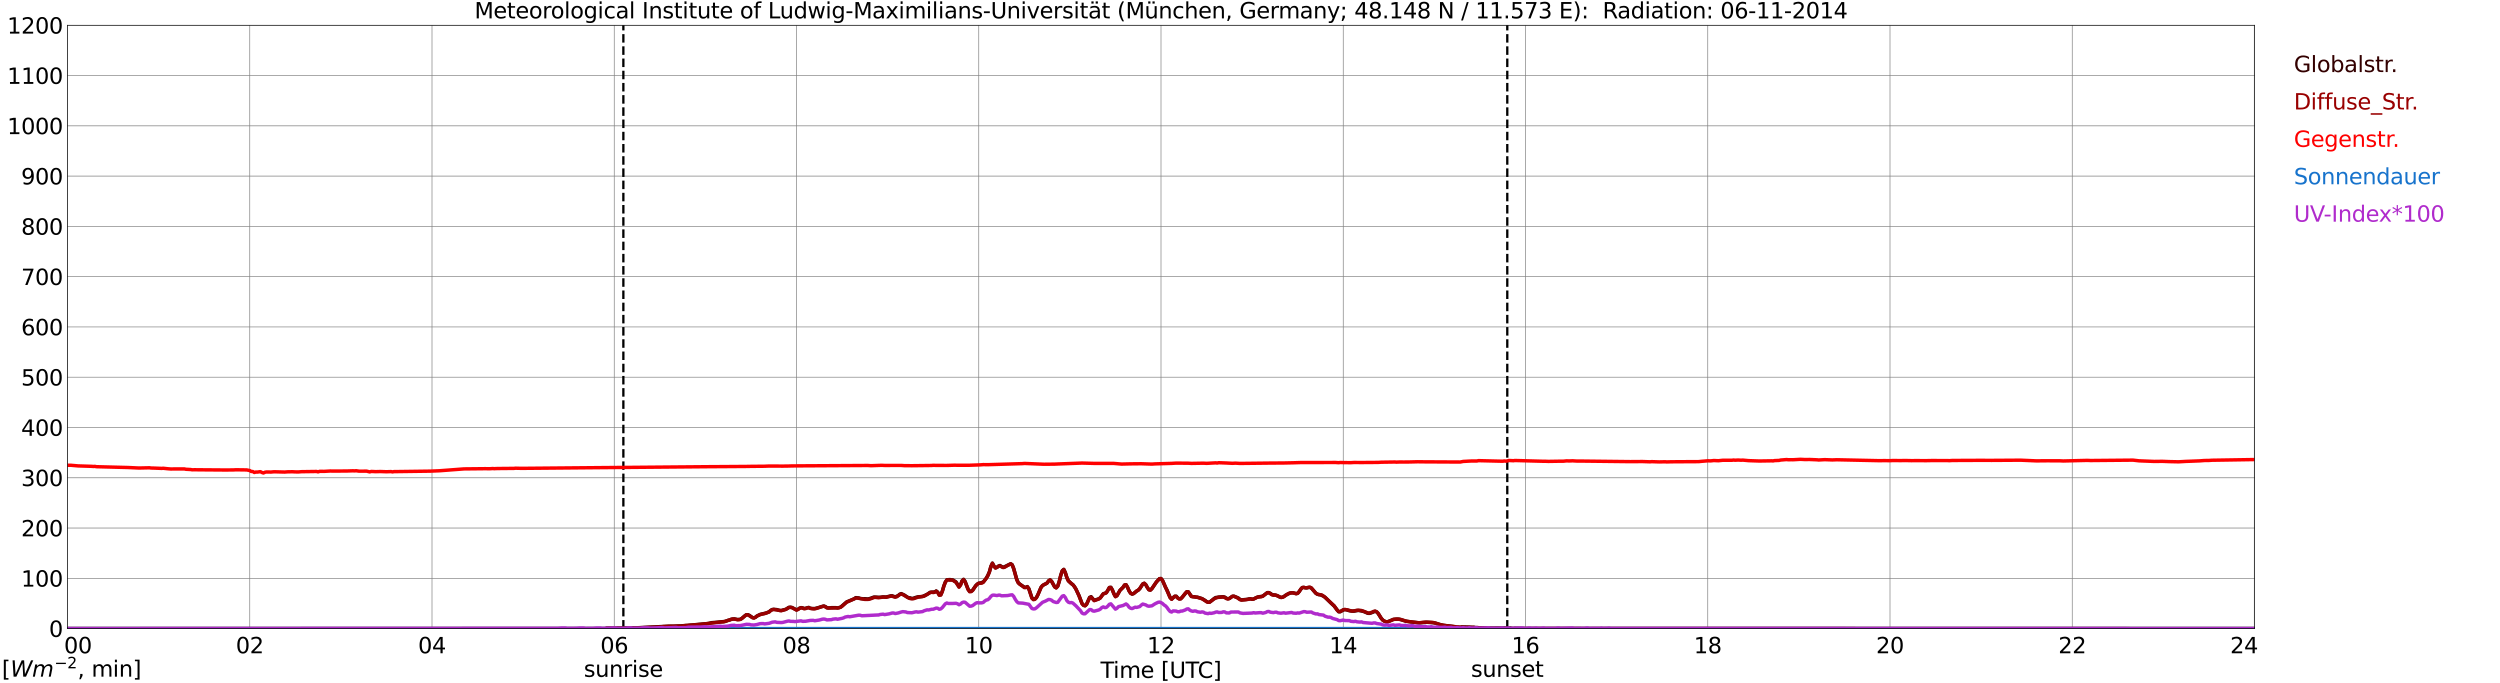 <?xml version="1.0" encoding="utf-8" standalone="no"?>
<!DOCTYPE svg PUBLIC "-//W3C//DTD SVG 1.1//EN"
  "http://www.w3.org/Graphics/SVG/1.1/DTD/svg11.dtd">
<svg xmlns:xlink="http://www.w3.org/1999/xlink" width="1085.4pt" height="296.64pt" viewBox="0 0 1085.4 296.64" xmlns="http://www.w3.org/2000/svg" version="1.1">
 <defs>
  <style type="text/css">*{stroke-linejoin: round; stroke-linecap: butt}</style>
 </defs>
 <g id="figure_1">
  <g id="patch_1">
   <path d="M 0 296.64 
L 1085.4 296.64 
L 1085.4 0 
L 0 0 
z
" style="fill: #ffffff"/>
  </g>
  <g id="axes_1">
   <g id="patch_2">
    <path d="M 29.306 272.909 
L 978.814 272.909 
L 978.814 10.976 
L 29.306 10.976 
z
" style="fill: #ffffff"/>
   </g>
   <g id="patch_3">
    <path d="M 978.814 272.909 
L 978.814 272.909 
L 978.814 10.976 
L 978.814 10.976 
z
" clip-path="url(#p0c2b5fcb72)" style="fill: #d3d3d3; opacity: 0.25; stroke: #d3d3d3; stroke-linejoin: miter"/>
   </g>
   <g id="matplotlib.axis_1">
    <g id="xtick_1">
     <g id="line2d_1">
      <path d="M 29.306 272.909 
L 29.306 10.976 
" clip-path="url(#p0c2b5fcb72)" style="fill: none; stroke: #808080; stroke-width: 0.3; stroke-linecap: square"/>
     </g>
     <g id="line2d_2"/>
     <g id="text_1">
      <!--    00 -->
      <g transform="translate(18.733 283.627) scale(0.095 -0.095)">
       <defs>
        <path id="DejaVuSans-20" transform="scale(0.016)"/>
        <path id="DejaVuSans-30" d="M 2034 4250 
Q 1547 4250 1301 3770 
Q 1056 3291 1056 2328 
Q 1056 1369 1301 889 
Q 1547 409 2034 409 
Q 2525 409 2770 889 
Q 3016 1369 3016 2328 
Q 3016 3291 2770 3770 
Q 2525 4250 2034 4250 
z
M 2034 4750 
Q 2819 4750 3233 4129 
Q 3647 3509 3647 2328 
Q 3647 1150 3233 529 
Q 2819 -91 2034 -91 
Q 1250 -91 836 529 
Q 422 1150 422 2328 
Q 422 3509 836 4129 
Q 1250 4750 2034 4750 
z
" transform="scale(0.016)"/>
       </defs>
       <use xlink:href="#DejaVuSans-20"/>
       <use xlink:href="#DejaVuSans-20" transform="translate(31.787 0)"/>
       <use xlink:href="#DejaVuSans-20" transform="translate(63.574 0)"/>
       <use xlink:href="#DejaVuSans-30" transform="translate(95.361 0)"/>
       <use xlink:href="#DejaVuSans-30" transform="translate(158.984 0)"/>
      </g>
     </g>
    </g>
    <g id="xtick_2">
     <g id="line2d_3">
      <path d="M 108.431 272.909 
L 108.431 10.976 
" clip-path="url(#p0c2b5fcb72)" style="fill: none; stroke: #808080; stroke-width: 0.3; stroke-linecap: square"/>
     </g>
     <g id="line2d_4"/>
     <g id="text_2">
      <!-- 02 -->
      <g transform="translate(102.387 283.627) scale(0.095 -0.095)">
       <defs>
        <path id="DejaVuSans-32" d="M 1228 531 
L 3431 531 
L 3431 0 
L 469 0 
L 469 531 
Q 828 903 1448 1529 
Q 2069 2156 2228 2338 
Q 2531 2678 2651 2914 
Q 2772 3150 2772 3378 
Q 2772 3750 2511 3984 
Q 2250 4219 1831 4219 
Q 1534 4219 1204 4116 
Q 875 4013 500 3803 
L 500 4441 
Q 881 4594 1212 4672 
Q 1544 4750 1819 4750 
Q 2544 4750 2975 4387 
Q 3406 4025 3406 3419 
Q 3406 3131 3298 2873 
Q 3191 2616 2906 2266 
Q 2828 2175 2409 1742 
Q 1991 1309 1228 531 
z
" transform="scale(0.016)"/>
       </defs>
       <use xlink:href="#DejaVuSans-30"/>
       <use xlink:href="#DejaVuSans-32" transform="translate(63.623 0)"/>
      </g>
     </g>
    </g>
    <g id="xtick_3">
     <g id="line2d_5">
      <path d="M 187.557 272.909 
L 187.557 10.976 
" clip-path="url(#p0c2b5fcb72)" style="fill: none; stroke: #808080; stroke-width: 0.3; stroke-linecap: square"/>
     </g>
     <g id="line2d_6"/>
     <g id="text_3">
      <!-- 04 -->
      <g transform="translate(181.513 283.627) scale(0.095 -0.095)">
       <defs>
        <path id="DejaVuSans-34" d="M 2419 4116 
L 825 1625 
L 2419 1625 
L 2419 4116 
z
M 2253 4666 
L 3047 4666 
L 3047 1625 
L 3713 1625 
L 3713 1100 
L 3047 1100 
L 3047 0 
L 2419 0 
L 2419 1100 
L 313 1100 
L 313 1709 
L 2253 4666 
z
" transform="scale(0.016)"/>
       </defs>
       <use xlink:href="#DejaVuSans-30"/>
       <use xlink:href="#DejaVuSans-34" transform="translate(63.623 0)"/>
      </g>
     </g>
    </g>
    <g id="xtick_4">
     <g id="line2d_7">
      <path d="M 266.683 272.909 
L 266.683 10.976 
" clip-path="url(#p0c2b5fcb72)" style="fill: none; stroke: #808080; stroke-width: 0.3; stroke-linecap: square"/>
     </g>
     <g id="line2d_8"/>
     <g id="text_4">
      <!-- 06 -->
      <g transform="translate(260.638 283.627) scale(0.095 -0.095)">
       <defs>
        <path id="DejaVuSans-36" d="M 2113 2584 
Q 1688 2584 1439 2293 
Q 1191 2003 1191 1497 
Q 1191 994 1439 701 
Q 1688 409 2113 409 
Q 2538 409 2786 701 
Q 3034 994 3034 1497 
Q 3034 2003 2786 2293 
Q 2538 2584 2113 2584 
z
M 3366 4563 
L 3366 3988 
Q 3128 4100 2886 4159 
Q 2644 4219 2406 4219 
Q 1781 4219 1451 3797 
Q 1122 3375 1075 2522 
Q 1259 2794 1537 2939 
Q 1816 3084 2150 3084 
Q 2853 3084 3261 2657 
Q 3669 2231 3669 1497 
Q 3669 778 3244 343 
Q 2819 -91 2113 -91 
Q 1303 -91 875 529 
Q 447 1150 447 2328 
Q 447 3434 972 4092 
Q 1497 4750 2381 4750 
Q 2619 4750 2861 4703 
Q 3103 4656 3366 4563 
z
" transform="scale(0.016)"/>
       </defs>
       <use xlink:href="#DejaVuSans-30"/>
       <use xlink:href="#DejaVuSans-36" transform="translate(63.623 0)"/>
      </g>
     </g>
    </g>
    <g id="xtick_5">
     <g id="line2d_9">
      <path d="M 345.808 272.909 
L 345.808 10.976 
" clip-path="url(#p0c2b5fcb72)" style="fill: none; stroke: #808080; stroke-width: 0.3; stroke-linecap: square"/>
     </g>
     <g id="line2d_10"/>
     <g id="text_5">
      <!-- 08 -->
      <g transform="translate(339.764 283.627) scale(0.095 -0.095)">
       <defs>
        <path id="DejaVuSans-38" d="M 2034 2216 
Q 1584 2216 1326 1975 
Q 1069 1734 1069 1313 
Q 1069 891 1326 650 
Q 1584 409 2034 409 
Q 2484 409 2743 651 
Q 3003 894 3003 1313 
Q 3003 1734 2745 1975 
Q 2488 2216 2034 2216 
z
M 1403 2484 
Q 997 2584 770 2862 
Q 544 3141 544 3541 
Q 544 4100 942 4425 
Q 1341 4750 2034 4750 
Q 2731 4750 3128 4425 
Q 3525 4100 3525 3541 
Q 3525 3141 3298 2862 
Q 3072 2584 2669 2484 
Q 3125 2378 3379 2068 
Q 3634 1759 3634 1313 
Q 3634 634 3220 271 
Q 2806 -91 2034 -91 
Q 1263 -91 848 271 
Q 434 634 434 1313 
Q 434 1759 690 2068 
Q 947 2378 1403 2484 
z
M 1172 3481 
Q 1172 3119 1398 2916 
Q 1625 2713 2034 2713 
Q 2441 2713 2670 2916 
Q 2900 3119 2900 3481 
Q 2900 3844 2670 4047 
Q 2441 4250 2034 4250 
Q 1625 4250 1398 4047 
Q 1172 3844 1172 3481 
z
" transform="scale(0.016)"/>
       </defs>
       <use xlink:href="#DejaVuSans-30"/>
       <use xlink:href="#DejaVuSans-38" transform="translate(63.623 0)"/>
      </g>
     </g>
    </g>
    <g id="xtick_6">
     <g id="line2d_11">
      <path d="M 424.934 272.909 
L 424.934 10.976 
" clip-path="url(#p0c2b5fcb72)" style="fill: none; stroke: #808080; stroke-width: 0.3; stroke-linecap: square"/>
     </g>
     <g id="line2d_12"/>
     <g id="text_6">
      <!-- 10 -->
      <g transform="translate(418.89 283.627) scale(0.095 -0.095)">
       <defs>
        <path id="DejaVuSans-31" d="M 794 531 
L 1825 531 
L 1825 4091 
L 703 3866 
L 703 4441 
L 1819 4666 
L 2450 4666 
L 2450 531 
L 3481 531 
L 3481 0 
L 794 0 
L 794 531 
z
" transform="scale(0.016)"/>
       </defs>
       <use xlink:href="#DejaVuSans-31"/>
       <use xlink:href="#DejaVuSans-30" transform="translate(63.623 0)"/>
      </g>
     </g>
    </g>
    <g id="xtick_7">
     <g id="line2d_13">
      <path d="M 504.06 272.909 
L 504.06 10.976 
" clip-path="url(#p0c2b5fcb72)" style="fill: none; stroke: #808080; stroke-width: 0.3; stroke-linecap: square"/>
     </g>
     <g id="line2d_14"/>
     <g id="text_7">
      <!-- 12 -->
      <g transform="translate(498.015 283.627) scale(0.095 -0.095)">
       <use xlink:href="#DejaVuSans-31"/>
       <use xlink:href="#DejaVuSans-32" transform="translate(63.623 0)"/>
      </g>
     </g>
    </g>
    <g id="xtick_8">
     <g id="line2d_15">
      <path d="M 583.185 272.909 
L 583.185 10.976 
" clip-path="url(#p0c2b5fcb72)" style="fill: none; stroke: #808080; stroke-width: 0.3; stroke-linecap: square"/>
     </g>
     <g id="line2d_16"/>
     <g id="text_8">
      <!-- 14 -->
      <g transform="translate(577.141 283.627) scale(0.095 -0.095)">
       <use xlink:href="#DejaVuSans-31"/>
       <use xlink:href="#DejaVuSans-34" transform="translate(63.623 0)"/>
      </g>
     </g>
    </g>
    <g id="xtick_9">
     <g id="line2d_17">
      <path d="M 662.311 272.909 
L 662.311 10.976 
" clip-path="url(#p0c2b5fcb72)" style="fill: none; stroke: #808080; stroke-width: 0.3; stroke-linecap: square"/>
     </g>
     <g id="line2d_18"/>
     <g id="text_9">
      <!-- 16 -->
      <g transform="translate(656.267 283.627) scale(0.095 -0.095)">
       <use xlink:href="#DejaVuSans-31"/>
       <use xlink:href="#DejaVuSans-36" transform="translate(63.623 0)"/>
      </g>
     </g>
    </g>
    <g id="xtick_10">
     <g id="line2d_19">
      <path d="M 741.437 272.909 
L 741.437 10.976 
" clip-path="url(#p0c2b5fcb72)" style="fill: none; stroke: #808080; stroke-width: 0.3; stroke-linecap: square"/>
     </g>
     <g id="line2d_20"/>
     <g id="text_10">
      <!-- 18 -->
      <g transform="translate(735.392 283.627) scale(0.095 -0.095)">
       <use xlink:href="#DejaVuSans-31"/>
       <use xlink:href="#DejaVuSans-38" transform="translate(63.623 0)"/>
      </g>
     </g>
    </g>
    <g id="xtick_11">
     <g id="line2d_21">
      <path d="M 820.562 272.909 
L 820.562 10.976 
" clip-path="url(#p0c2b5fcb72)" style="fill: none; stroke: #808080; stroke-width: 0.3; stroke-linecap: square"/>
     </g>
     <g id="line2d_22"/>
     <g id="text_11">
      <!-- 20 -->
      <g transform="translate(814.518 283.627) scale(0.095 -0.095)">
       <use xlink:href="#DejaVuSans-32"/>
       <use xlink:href="#DejaVuSans-30" transform="translate(63.623 0)"/>
      </g>
     </g>
    </g>
    <g id="xtick_12">
     <g id="line2d_23">
      <path d="M 899.688 272.909 
L 899.688 10.976 
" clip-path="url(#p0c2b5fcb72)" style="fill: none; stroke: #808080; stroke-width: 0.3; stroke-linecap: square"/>
     </g>
     <g id="line2d_24"/>
     <g id="text_12">
      <!-- 22 -->
      <g transform="translate(893.644 283.627) scale(0.095 -0.095)">
       <use xlink:href="#DejaVuSans-32"/>
       <use xlink:href="#DejaVuSans-32" transform="translate(63.623 0)"/>
      </g>
     </g>
    </g>
    <g id="xtick_13">
     <g id="line2d_25">
      <path d="M 978.814 272.909 
L 978.814 10.976 
" clip-path="url(#p0c2b5fcb72)" style="fill: none; stroke: #808080; stroke-width: 0.3; stroke-linecap: square"/>
     </g>
     <g id="line2d_26"/>
     <g id="text_13">
      <!-- 24    -->
      <g transform="translate(968.241 283.627) scale(0.095 -0.095)">
       <use xlink:href="#DejaVuSans-32"/>
       <use xlink:href="#DejaVuSans-34" transform="translate(63.623 0)"/>
       <use xlink:href="#DejaVuSans-20" transform="translate(127.246 0)"/>
       <use xlink:href="#DejaVuSans-20" transform="translate(159.033 0)"/>
       <use xlink:href="#DejaVuSans-20" transform="translate(190.82 0)"/>
      </g>
     </g>
    </g>
    <g id="text_14">
     <!-- Time [UTC] -->
     <g transform="translate(477.806 294.322) scale(0.095 -0.095)">
      <defs>
       <path id="DejaVuSans-54" d="M -19 4666 
L 3928 4666 
L 3928 4134 
L 2272 4134 
L 2272 0 
L 1638 0 
L 1638 4134 
L -19 4134 
L -19 4666 
z
" transform="scale(0.016)"/>
       <path id="DejaVuSans-69" d="M 603 3500 
L 1178 3500 
L 1178 0 
L 603 0 
L 603 3500 
z
M 603 4863 
L 1178 4863 
L 1178 4134 
L 603 4134 
L 603 4863 
z
" transform="scale(0.016)"/>
       <path id="DejaVuSans-6d" d="M 3328 2828 
Q 3544 3216 3844 3400 
Q 4144 3584 4550 3584 
Q 5097 3584 5394 3201 
Q 5691 2819 5691 2113 
L 5691 0 
L 5113 0 
L 5113 2094 
Q 5113 2597 4934 2840 
Q 4756 3084 4391 3084 
Q 3944 3084 3684 2787 
Q 3425 2491 3425 1978 
L 3425 0 
L 2847 0 
L 2847 2094 
Q 2847 2600 2669 2842 
Q 2491 3084 2119 3084 
Q 1678 3084 1418 2786 
Q 1159 2488 1159 1978 
L 1159 0 
L 581 0 
L 581 3500 
L 1159 3500 
L 1159 2956 
Q 1356 3278 1631 3431 
Q 1906 3584 2284 3584 
Q 2666 3584 2933 3390 
Q 3200 3197 3328 2828 
z
" transform="scale(0.016)"/>
       <path id="DejaVuSans-65" d="M 3597 1894 
L 3597 1613 
L 953 1613 
Q 991 1019 1311 708 
Q 1631 397 2203 397 
Q 2534 397 2845 478 
Q 3156 559 3463 722 
L 3463 178 
Q 3153 47 2828 -22 
Q 2503 -91 2169 -91 
Q 1331 -91 842 396 
Q 353 884 353 1716 
Q 353 2575 817 3079 
Q 1281 3584 2069 3584 
Q 2775 3584 3186 3129 
Q 3597 2675 3597 1894 
z
M 3022 2063 
Q 3016 2534 2758 2815 
Q 2500 3097 2075 3097 
Q 1594 3097 1305 2825 
Q 1016 2553 972 2059 
L 3022 2063 
z
" transform="scale(0.016)"/>
       <path id="DejaVuSans-5b" d="M 550 4863 
L 1875 4863 
L 1875 4416 
L 1125 4416 
L 1125 -397 
L 1875 -397 
L 1875 -844 
L 550 -844 
L 550 4863 
z
" transform="scale(0.016)"/>
       <path id="DejaVuSans-55" d="M 556 4666 
L 1191 4666 
L 1191 1831 
Q 1191 1081 1462 751 
Q 1734 422 2344 422 
Q 2950 422 3222 751 
Q 3494 1081 3494 1831 
L 3494 4666 
L 4128 4666 
L 4128 1753 
Q 4128 841 3676 375 
Q 3225 -91 2344 -91 
Q 1459 -91 1007 375 
Q 556 841 556 1753 
L 556 4666 
z
" transform="scale(0.016)"/>
       <path id="DejaVuSans-43" d="M 4122 4306 
L 4122 3641 
Q 3803 3938 3442 4084 
Q 3081 4231 2675 4231 
Q 1875 4231 1450 3742 
Q 1025 3253 1025 2328 
Q 1025 1406 1450 917 
Q 1875 428 2675 428 
Q 3081 428 3442 575 
Q 3803 722 4122 1019 
L 4122 359 
Q 3791 134 3420 21 
Q 3050 -91 2638 -91 
Q 1578 -91 968 557 
Q 359 1206 359 2328 
Q 359 3453 968 4101 
Q 1578 4750 2638 4750 
Q 3056 4750 3426 4639 
Q 3797 4528 4122 4306 
z
" transform="scale(0.016)"/>
       <path id="DejaVuSans-5d" d="M 1947 4863 
L 1947 -844 
L 622 -844 
L 622 -397 
L 1369 -397 
L 1369 4416 
L 622 4416 
L 622 4863 
L 1947 4863 
z
" transform="scale(0.016)"/>
      </defs>
      <use xlink:href="#DejaVuSans-54"/>
      <use xlink:href="#DejaVuSans-69" transform="translate(57.959 0)"/>
      <use xlink:href="#DejaVuSans-6d" transform="translate(85.742 0)"/>
      <use xlink:href="#DejaVuSans-65" transform="translate(183.154 0)"/>
      <use xlink:href="#DejaVuSans-20" transform="translate(244.678 0)"/>
      <use xlink:href="#DejaVuSans-5b" transform="translate(276.465 0)"/>
      <use xlink:href="#DejaVuSans-55" transform="translate(315.479 0)"/>
      <use xlink:href="#DejaVuSans-54" transform="translate(388.672 0)"/>
      <use xlink:href="#DejaVuSans-43" transform="translate(443.881 0)"/>
      <use xlink:href="#DejaVuSans-5d" transform="translate(513.705 0)"/>
     </g>
    </g>
   </g>
   <g id="matplotlib.axis_2">
    <g id="ytick_1">
     <g id="line2d_27">
      <path d="M 29.306 272.909 
L 978.814 272.909 
" clip-path="url(#p0c2b5fcb72)" style="fill: none; stroke: #808080; stroke-width: 0.3; stroke-linecap: square"/>
     </g>
     <g id="line2d_28"/>
     <g id="text_15">
      <!-- 0 -->
      <g transform="translate(21.261 276.518) scale(0.095 -0.095)">
       <use xlink:href="#DejaVuSans-30"/>
      </g>
     </g>
    </g>
    <g id="ytick_2">
     <g id="line2d_29">
      <path d="M 29.306 251.081 
L 978.814 251.081 
" clip-path="url(#p0c2b5fcb72)" style="fill: none; stroke: #808080; stroke-width: 0.3; stroke-linecap: square"/>
     </g>
     <g id="line2d_30"/>
     <g id="text_16">
      <!-- 100 -->
      <g transform="translate(9.173 254.69) scale(0.095 -0.095)">
       <use xlink:href="#DejaVuSans-31"/>
       <use xlink:href="#DejaVuSans-30" transform="translate(63.623 0)"/>
       <use xlink:href="#DejaVuSans-30" transform="translate(127.246 0)"/>
      </g>
     </g>
    </g>
    <g id="ytick_3">
     <g id="line2d_31">
      <path d="M 29.306 229.253 
L 978.814 229.253 
" clip-path="url(#p0c2b5fcb72)" style="fill: none; stroke: #808080; stroke-width: 0.3; stroke-linecap: square"/>
     </g>
     <g id="line2d_32"/>
     <g id="text_17">
      <!-- 200 -->
      <g transform="translate(9.173 232.863) scale(0.095 -0.095)">
       <use xlink:href="#DejaVuSans-32"/>
       <use xlink:href="#DejaVuSans-30" transform="translate(63.623 0)"/>
       <use xlink:href="#DejaVuSans-30" transform="translate(127.246 0)"/>
      </g>
     </g>
    </g>
    <g id="ytick_4">
     <g id="line2d_33">
      <path d="M 29.306 207.426 
L 978.814 207.426 
" clip-path="url(#p0c2b5fcb72)" style="fill: none; stroke: #808080; stroke-width: 0.3; stroke-linecap: square"/>
     </g>
     <g id="line2d_34"/>
     <g id="text_18">
      <!-- 300 -->
      <g transform="translate(9.173 211.035) scale(0.095 -0.095)">
       <defs>
        <path id="DejaVuSans-33" d="M 2597 2516 
Q 3050 2419 3304 2112 
Q 3559 1806 3559 1356 
Q 3559 666 3084 287 
Q 2609 -91 1734 -91 
Q 1441 -91 1130 -33 
Q 819 25 488 141 
L 488 750 
Q 750 597 1062 519 
Q 1375 441 1716 441 
Q 2309 441 2620 675 
Q 2931 909 2931 1356 
Q 2931 1769 2642 2001 
Q 2353 2234 1838 2234 
L 1294 2234 
L 1294 2753 
L 1863 2753 
Q 2328 2753 2575 2939 
Q 2822 3125 2822 3475 
Q 2822 3834 2567 4026 
Q 2313 4219 1838 4219 
Q 1578 4219 1281 4162 
Q 984 4106 628 3988 
L 628 4550 
Q 988 4650 1302 4700 
Q 1616 4750 1894 4750 
Q 2613 4750 3031 4423 
Q 3450 4097 3450 3541 
Q 3450 3153 3228 2886 
Q 3006 2619 2597 2516 
z
" transform="scale(0.016)"/>
       </defs>
       <use xlink:href="#DejaVuSans-33"/>
       <use xlink:href="#DejaVuSans-30" transform="translate(63.623 0)"/>
       <use xlink:href="#DejaVuSans-30" transform="translate(127.246 0)"/>
      </g>
     </g>
    </g>
    <g id="ytick_5">
     <g id="line2d_35">
      <path d="M 29.306 185.598 
L 978.814 185.598 
" clip-path="url(#p0c2b5fcb72)" style="fill: none; stroke: #808080; stroke-width: 0.3; stroke-linecap: square"/>
     </g>
     <g id="line2d_36"/>
     <g id="text_19">
      <!-- 400 -->
      <g transform="translate(9.173 189.207) scale(0.095 -0.095)">
       <use xlink:href="#DejaVuSans-34"/>
       <use xlink:href="#DejaVuSans-30" transform="translate(63.623 0)"/>
       <use xlink:href="#DejaVuSans-30" transform="translate(127.246 0)"/>
      </g>
     </g>
    </g>
    <g id="ytick_6">
     <g id="line2d_37">
      <path d="M 29.306 163.77 
L 978.814 163.77 
" clip-path="url(#p0c2b5fcb72)" style="fill: none; stroke: #808080; stroke-width: 0.3; stroke-linecap: square"/>
     </g>
     <g id="line2d_38"/>
     <g id="text_20">
      <!-- 500 -->
      <g transform="translate(9.173 167.379) scale(0.095 -0.095)">
       <defs>
        <path id="DejaVuSans-35" d="M 691 4666 
L 3169 4666 
L 3169 4134 
L 1269 4134 
L 1269 2991 
Q 1406 3038 1543 3061 
Q 1681 3084 1819 3084 
Q 2600 3084 3056 2656 
Q 3513 2228 3513 1497 
Q 3513 744 3044 326 
Q 2575 -91 1722 -91 
Q 1428 -91 1123 -41 
Q 819 9 494 109 
L 494 744 
Q 775 591 1075 516 
Q 1375 441 1709 441 
Q 2250 441 2565 725 
Q 2881 1009 2881 1497 
Q 2881 1984 2565 2268 
Q 2250 2553 1709 2553 
Q 1456 2553 1204 2497 
Q 953 2441 691 2322 
L 691 4666 
z
" transform="scale(0.016)"/>
       </defs>
       <use xlink:href="#DejaVuSans-35"/>
       <use xlink:href="#DejaVuSans-30" transform="translate(63.623 0)"/>
       <use xlink:href="#DejaVuSans-30" transform="translate(127.246 0)"/>
      </g>
     </g>
    </g>
    <g id="ytick_7">
     <g id="line2d_39">
      <path d="M 29.306 141.942 
L 978.814 141.942 
" clip-path="url(#p0c2b5fcb72)" style="fill: none; stroke: #808080; stroke-width: 0.3; stroke-linecap: square"/>
     </g>
     <g id="line2d_40"/>
     <g id="text_21">
      <!-- 600 -->
      <g transform="translate(9.173 145.551) scale(0.095 -0.095)">
       <use xlink:href="#DejaVuSans-36"/>
       <use xlink:href="#DejaVuSans-30" transform="translate(63.623 0)"/>
       <use xlink:href="#DejaVuSans-30" transform="translate(127.246 0)"/>
      </g>
     </g>
    </g>
    <g id="ytick_8">
     <g id="line2d_41">
      <path d="M 29.306 120.114 
L 978.814 120.114 
" clip-path="url(#p0c2b5fcb72)" style="fill: none; stroke: #808080; stroke-width: 0.3; stroke-linecap: square"/>
     </g>
     <g id="line2d_42"/>
     <g id="text_22">
      <!-- 700 -->
      <g transform="translate(9.173 123.724) scale(0.095 -0.095)">
       <defs>
        <path id="DejaVuSans-37" d="M 525 4666 
L 3525 4666 
L 3525 4397 
L 1831 0 
L 1172 0 
L 2766 4134 
L 525 4134 
L 525 4666 
z
" transform="scale(0.016)"/>
       </defs>
       <use xlink:href="#DejaVuSans-37"/>
       <use xlink:href="#DejaVuSans-30" transform="translate(63.623 0)"/>
       <use xlink:href="#DejaVuSans-30" transform="translate(127.246 0)"/>
      </g>
     </g>
    </g>
    <g id="ytick_9">
     <g id="line2d_43">
      <path d="M 29.306 98.287 
L 978.814 98.287 
" clip-path="url(#p0c2b5fcb72)" style="fill: none; stroke: #808080; stroke-width: 0.3; stroke-linecap: square"/>
     </g>
     <g id="line2d_44"/>
     <g id="text_23">
      <!-- 800 -->
      <g transform="translate(9.173 101.896) scale(0.095 -0.095)">
       <use xlink:href="#DejaVuSans-38"/>
       <use xlink:href="#DejaVuSans-30" transform="translate(63.623 0)"/>
       <use xlink:href="#DejaVuSans-30" transform="translate(127.246 0)"/>
      </g>
     </g>
    </g>
    <g id="ytick_10">
     <g id="line2d_45">
      <path d="M 29.306 76.459 
L 978.814 76.459 
" clip-path="url(#p0c2b5fcb72)" style="fill: none; stroke: #808080; stroke-width: 0.3; stroke-linecap: square"/>
     </g>
     <g id="line2d_46"/>
     <g id="text_24">
      <!-- 900 -->
      <g transform="translate(9.173 80.068) scale(0.095 -0.095)">
       <defs>
        <path id="DejaVuSans-39" d="M 703 97 
L 703 672 
Q 941 559 1184 500 
Q 1428 441 1663 441 
Q 2288 441 2617 861 
Q 2947 1281 2994 2138 
Q 2813 1869 2534 1725 
Q 2256 1581 1919 1581 
Q 1219 1581 811 2004 
Q 403 2428 403 3163 
Q 403 3881 828 4315 
Q 1253 4750 1959 4750 
Q 2769 4750 3195 4129 
Q 3622 3509 3622 2328 
Q 3622 1225 3098 567 
Q 2575 -91 1691 -91 
Q 1453 -91 1209 -44 
Q 966 3 703 97 
z
M 1959 2075 
Q 2384 2075 2632 2365 
Q 2881 2656 2881 3163 
Q 2881 3666 2632 3958 
Q 2384 4250 1959 4250 
Q 1534 4250 1286 3958 
Q 1038 3666 1038 3163 
Q 1038 2656 1286 2365 
Q 1534 2075 1959 2075 
z
" transform="scale(0.016)"/>
       </defs>
       <use xlink:href="#DejaVuSans-39"/>
       <use xlink:href="#DejaVuSans-30" transform="translate(63.623 0)"/>
       <use xlink:href="#DejaVuSans-30" transform="translate(127.246 0)"/>
      </g>
     </g>
    </g>
    <g id="ytick_11">
     <g id="line2d_47">
      <path d="M 29.306 54.631 
L 978.814 54.631 
" clip-path="url(#p0c2b5fcb72)" style="fill: none; stroke: #808080; stroke-width: 0.3; stroke-linecap: square"/>
     </g>
     <g id="line2d_48"/>
     <g id="text_25">
      <!-- 1000 -->
      <g transform="translate(3.128 58.24) scale(0.095 -0.095)">
       <use xlink:href="#DejaVuSans-31"/>
       <use xlink:href="#DejaVuSans-30" transform="translate(63.623 0)"/>
       <use xlink:href="#DejaVuSans-30" transform="translate(127.246 0)"/>
       <use xlink:href="#DejaVuSans-30" transform="translate(190.869 0)"/>
      </g>
     </g>
    </g>
    <g id="ytick_12">
     <g id="line2d_49">
      <path d="M 29.306 32.803 
L 978.814 32.803 
" clip-path="url(#p0c2b5fcb72)" style="fill: none; stroke: #808080; stroke-width: 0.3; stroke-linecap: square"/>
     </g>
     <g id="line2d_50"/>
     <g id="text_26">
      <!-- 1100 -->
      <g transform="translate(3.128 36.413) scale(0.095 -0.095)">
       <use xlink:href="#DejaVuSans-31"/>
       <use xlink:href="#DejaVuSans-31" transform="translate(63.623 0)"/>
       <use xlink:href="#DejaVuSans-30" transform="translate(127.246 0)"/>
       <use xlink:href="#DejaVuSans-30" transform="translate(190.869 0)"/>
      </g>
     </g>
    </g>
    <g id="ytick_13">
     <g id="line2d_51">
      <path d="M 29.306 10.976 
L 978.814 10.976 
" clip-path="url(#p0c2b5fcb72)" style="fill: none; stroke: #808080; stroke-width: 0.3; stroke-linecap: square"/>
     </g>
     <g id="line2d_52"/>
     <g id="text_27">
      <!-- 1200 -->
      <g transform="translate(3.128 14.585) scale(0.095 -0.095)">
       <use xlink:href="#DejaVuSans-31"/>
       <use xlink:href="#DejaVuSans-32" transform="translate(63.623 0)"/>
       <use xlink:href="#DejaVuSans-30" transform="translate(127.246 0)"/>
       <use xlink:href="#DejaVuSans-30" transform="translate(190.869 0)"/>
      </g>
     </g>
    </g>
   </g>
   <g id="line2d_53">
    <path d="M 270.639 272.909 
L 270.639 10.976 
" clip-path="url(#p0c2b5fcb72)" style="fill: none; stroke-dasharray: 3.7,1.6; stroke-dashoffset: 0; stroke: #000000"/>
   </g>
   <g id="line2d_54">
    <path d="M 654.399 272.909 
L 654.399 10.976 
" clip-path="url(#p0c2b5fcb72)" style="fill: none; stroke-dasharray: 3.7,1.6; stroke-dashoffset: 0; stroke: #000000"/>
   </g>
   <g id="line2d_55">
    <path d="M 29.306 272.909 
L 262.726 272.909 
L 263.386 272.743 
L 274.595 272.653 
L 288.442 271.972 
L 290.42 271.855 
L 292.399 271.883 
L 293.717 271.796 
L 295.696 271.734 
L 297.674 271.558 
L 298.333 271.558 
L 299.652 271.409 
L 301.63 271.232 
L 307.564 270.7 
L 308.883 270.344 
L 311.521 270.137 
L 313.499 269.929 
L 314.818 269.811 
L 316.136 269.307 
L 316.796 269.159 
L 317.455 268.862 
L 318.774 268.685 
L 320.093 268.951 
L 321.411 268.892 
L 322.071 268.478 
L 323.39 267.323 
L 324.049 266.878 
L 324.708 266.878 
L 325.368 267.175 
L 326.686 268.122 
L 327.346 268.24 
L 328.005 267.974 
L 328.665 267.441 
L 329.983 266.76 
L 332.621 266.138 
L 333.94 265.605 
L 334.599 265.012 
L 335.258 264.627 
L 335.918 264.538 
L 337.236 264.658 
L 338.555 265.042 
L 339.215 265.042 
L 341.193 264.538 
L 342.512 263.68 
L 343.171 263.621 
L 343.83 263.739 
L 345.808 264.776 
L 346.468 264.509 
L 347.127 264.036 
L 347.787 263.798 
L 348.446 263.916 
L 349.105 264.154 
L 349.765 264.095 
L 351.083 263.708 
L 351.743 264.064 
L 352.402 264.182 
L 353.721 264.213 
L 355.699 263.708 
L 357.018 263.265 
L 357.677 263.086 
L 358.337 263.355 
L 358.996 263.798 
L 359.655 263.977 
L 360.974 263.828 
L 362.952 263.828 
L 363.612 263.946 
L 364.93 263.621 
L 367.568 261.34 
L 370.865 259.978 
L 371.524 259.474 
L 372.843 259.592 
L 373.502 259.83 
L 374.821 259.978 
L 375.481 259.947 
L 376.799 260.037 
L 377.459 259.919 
L 379.437 259.208 
L 382.074 259.325 
L 383.393 259.149 
L 384.712 259.208 
L 386.69 258.703 
L 387.349 258.675 
L 388.668 259.149 
L 389.987 258.555 
L 390.646 257.963 
L 391.306 257.728 
L 392.624 258.348 
L 393.943 259.266 
L 394.603 259.533 
L 395.262 259.592 
L 395.921 259.83 
L 396.581 259.712 
L 397.899 259.266 
L 398.559 259.118 
L 400.537 258.97 
L 402.515 258.053 
L 403.834 257.134 
L 405.153 257.044 
L 405.812 256.985 
L 406.471 256.571 
L 407.131 257.075 
L 407.79 258.26 
L 408.45 258.201 
L 409.109 256.691 
L 409.768 254.41 
L 410.428 252.72 
L 411.087 251.714 
L 412.406 251.625 
L 413.725 251.804 
L 415.043 252.633 
L 416.362 254.617 
L 417.022 253.906 
L 417.681 252.188 
L 418.34 251.507 
L 419 252.395 
L 420.318 255.802 
L 420.978 256.719 
L 421.637 256.719 
L 422.297 256.187 
L 423.615 254.261 
L 424.275 253.611 
L 424.934 253.196 
L 425.593 253.135 
L 426.912 252.661 
L 428.231 250.974 
L 428.89 249.789 
L 429.55 248.278 
L 430.209 245.91 
L 430.869 244.487 
L 431.528 245.731 
L 432.187 246.502 
L 432.847 246.294 
L 433.506 245.762 
L 434.165 245.524 
L 434.825 245.969 
L 435.484 246.266 
L 436.144 246.058 
L 438.781 244.755 
L 439.44 245.14 
L 440.1 246.798 
L 441.419 251.478 
L 442.078 252.928 
L 442.737 253.58 
L 444.716 254.914 
L 445.375 255.001 
L 446.034 254.676 
L 446.694 255.564 
L 448.012 259.563 
L 448.672 260.185 
L 449.331 260.037 
L 449.991 259.415 
L 450.65 258.142 
L 451.969 255.001 
L 452.628 254.202 
L 453.947 253.491 
L 454.606 253.135 
L 455.266 252.188 
L 455.925 251.773 
L 456.584 252.426 
L 457.903 254.794 
L 458.563 255.18 
L 459.222 254.469 
L 459.881 252.454 
L 460.541 249.73 
L 461.2 247.776 
L 461.859 247.183 
L 462.519 248.575 
L 463.178 250.677 
L 463.838 252.159 
L 465.156 253.432 
L 465.816 253.847 
L 466.475 254.707 
L 467.134 255.772 
L 468.453 258.555 
L 469.772 262.021 
L 470.431 262.792 
L 471.091 262.968 
L 471.75 262.287 
L 473.069 259.356 
L 473.728 259.059 
L 475.047 260.659 
L 477.025 259.978 
L 477.685 259.563 
L 479.003 257.787 
L 480.322 257.313 
L 480.981 256.304 
L 481.641 255.091 
L 482.3 254.973 
L 482.96 256.128 
L 483.619 257.728 
L 484.278 258.97 
L 484.938 258.616 
L 486.256 256.276 
L 487.575 255.032 
L 488.235 254.023 
L 488.894 253.877 
L 489.553 255.001 
L 490.213 256.571 
L 490.872 257.579 
L 491.532 257.935 
L 492.191 257.697 
L 493.51 256.632 
L 494.169 256.245 
L 494.828 255.623 
L 496.147 253.521 
L 496.807 253.255 
L 497.466 253.877 
L 498.125 255.06 
L 498.785 256.01 
L 499.444 256.187 
L 500.103 255.564 
L 502.082 252.661 
L 503.4 251.24 
L 504.06 251.151 
L 504.719 251.98 
L 506.038 255.001 
L 506.697 256.217 
L 508.016 259.384 
L 508.675 260.096 
L 509.994 258.882 
L 510.654 258.823 
L 511.313 259.592 
L 511.972 260.006 
L 512.632 259.947 
L 513.291 259.297 
L 515.269 256.898 
L 515.929 256.957 
L 517.247 258.882 
L 517.907 259.059 
L 518.566 259.09 
L 519.226 259.238 
L 519.885 259.266 
L 521.863 259.889 
L 523.182 260.659 
L 523.841 261.161 
L 524.501 261.489 
L 525.16 261.43 
L 526.479 260.393 
L 527.138 259.83 
L 527.797 259.415 
L 528.457 259.384 
L 529.116 259.208 
L 531.094 259.09 
L 531.754 259.238 
L 532.413 259.712 
L 533.073 259.947 
L 533.732 259.83 
L 535.051 258.882 
L 535.71 258.823 
L 537.688 259.653 
L 538.348 260.214 
L 539.007 260.452 
L 541.644 260.185 
L 542.304 260.006 
L 542.963 259.978 
L 543.623 260.185 
L 544.282 260.037 
L 545.601 259.384 
L 546.26 259.149 
L 548.238 258.823 
L 550.216 257.282 
L 550.876 257.282 
L 551.535 257.608 
L 552.195 258.081 
L 552.854 258.289 
L 553.513 258.319 
L 554.173 258.468 
L 554.832 258.734 
L 555.491 259.149 
L 556.151 259.384 
L 556.81 259.297 
L 557.47 258.941 
L 558.129 258.437 
L 560.107 257.459 
L 560.766 257.372 
L 561.426 257.4 
L 562.745 257.697 
L 563.404 257.579 
L 564.063 256.837 
L 564.723 255.861 
L 565.382 255.091 
L 566.042 255.001 
L 566.701 255.209 
L 567.36 255.268 
L 568.02 255.06 
L 568.679 255.032 
L 569.338 255.327 
L 571.317 257.608 
L 571.976 257.994 
L 572.635 258.201 
L 573.295 258.23 
L 574.613 258.852 
L 575.273 259.297 
L 577.91 261.903 
L 579.229 263.117 
L 581.207 265.634 
L 581.867 265.605 
L 583.185 264.835 
L 583.845 264.658 
L 584.504 264.745 
L 585.823 265.16 
L 587.142 265.339 
L 587.801 265.339 
L 589.779 265.012 
L 591.757 265.398 
L 592.417 265.634 
L 593.736 266.227 
L 594.395 266.315 
L 595.054 266.197 
L 597.032 265.398 
L 597.692 265.664 
L 598.351 266.376 
L 599.67 268.447 
L 600.329 269.189 
L 600.989 269.663 
L 601.648 269.899 
L 602.307 269.988 
L 603.626 269.484 
L 604.945 268.921 
L 606.923 268.775 
L 607.582 268.834 
L 610.22 269.663 
L 612.858 270.047 
L 616.154 270.431 
L 619.451 270.165 
L 622.748 270.403 
L 624.726 271.025 
L 626.705 271.527 
L 628.683 271.706 
L 633.958 272.418 
L 634.617 272.18 
L 637.914 272.269 
L 639.233 272.357 
L 639.892 272.328 
L 640.552 272.477 
L 643.189 272.564 
L 644.508 272.712 
L 647.145 272.743 
L 655.717 272.653 
L 656.377 272.861 
L 657.036 272.909 
L 657.695 272.802 
L 662.311 272.909 
L 978.154 272.909 
L 978.154 272.909 
" clip-path="url(#p0c2b5fcb72)" style="fill: none; stroke: #330000; stroke-width: 1.5; stroke-linecap: square"/>
   </g>
   <g id="line2d_56">
    <path d="M 29.306 272.909 
L 262.726 272.909 
L 263.386 272.747 
L 275.255 272.662 
L 275.914 272.579 
L 277.233 272.579 
L 281.849 272.37 
L 284.486 272.285 
L 285.805 272.202 
L 286.464 272.202 
L 287.783 272.034 
L 291.08 271.907 
L 295.696 271.824 
L 297.014 271.656 
L 298.992 271.488 
L 304.267 271.069 
L 312.839 270.06 
L 314.158 269.977 
L 315.477 269.556 
L 318.114 268.718 
L 319.433 268.886 
L 320.093 269.054 
L 320.752 269.054 
L 321.411 268.927 
L 322.071 268.55 
L 324.049 266.913 
L 324.708 266.954 
L 326.027 267.751 
L 326.686 268.172 
L 327.346 268.34 
L 328.005 268.004 
L 328.665 267.458 
L 329.983 266.871 
L 330.643 266.66 
L 331.961 266.408 
L 333.94 265.695 
L 334.599 265.066 
L 335.258 264.73 
L 335.918 264.603 
L 339.215 265.149 
L 341.193 264.562 
L 342.512 263.765 
L 343.171 263.721 
L 343.83 263.807 
L 345.808 264.898 
L 346.468 264.603 
L 347.127 264.143 
L 347.787 263.89 
L 348.446 264.016 
L 349.105 264.311 
L 349.765 264.226 
L 350.424 263.931 
L 351.083 263.848 
L 351.743 264.143 
L 353.062 264.311 
L 353.721 264.311 
L 354.38 264.184 
L 356.359 263.512 
L 357.677 263.176 
L 358.337 263.47 
L 358.996 263.931 
L 360.974 263.975 
L 362.952 263.931 
L 363.612 263.975 
L 364.271 263.89 
L 364.93 263.639 
L 365.59 263.219 
L 367.568 261.456 
L 371.524 259.692 
L 372.184 259.651 
L 375.481 260.238 
L 376.799 260.238 
L 377.459 260.155 
L 378.777 259.692 
L 379.437 259.4 
L 380.096 259.356 
L 381.415 259.524 
L 383.393 259.232 
L 384.712 259.314 
L 386.69 258.854 
L 387.349 258.854 
L 388.009 259.105 
L 388.668 259.232 
L 389.328 259.105 
L 390.646 258.14 
L 391.306 257.928 
L 391.965 258.14 
L 394.603 259.692 
L 395.262 259.902 
L 395.921 259.987 
L 396.581 259.945 
L 398.559 259.273 
L 401.196 258.854 
L 403.834 257.3 
L 404.493 257.132 
L 405.153 257.258 
L 405.812 257.132 
L 406.471 256.671 
L 407.131 257.3 
L 407.79 258.433 
L 408.45 258.35 
L 409.109 256.837 
L 409.768 254.571 
L 410.428 252.766 
L 411.087 251.843 
L 411.746 251.76 
L 412.406 251.884 
L 413.065 251.801 
L 413.725 251.969 
L 415.043 252.851 
L 416.362 254.949 
L 417.022 254.026 
L 417.681 252.262 
L 418.34 251.675 
L 419 252.64 
L 420.318 255.999 
L 420.978 256.922 
L 421.637 256.881 
L 422.297 256.335 
L 423.615 254.362 
L 424.275 253.689 
L 424.934 253.229 
L 426.253 253.185 
L 426.912 252.808 
L 428.231 251.046 
L 428.89 249.955 
L 429.55 248.401 
L 430.209 245.967 
L 430.869 244.581 
L 431.528 245.84 
L 432.187 246.637 
L 432.847 246.344 
L 433.506 245.84 
L 434.165 245.714 
L 435.484 246.427 
L 436.144 246.303 
L 437.462 245.504 
L 438.781 244.832 
L 439.44 245.253 
L 440.1 246.932 
L 441.419 251.675 
L 442.078 253.061 
L 442.737 253.648 
L 444.056 254.571 
L 444.716 255.117 
L 445.375 255.117 
L 446.034 254.781 
L 446.694 255.746 
L 448.012 259.734 
L 448.672 260.364 
L 449.331 260.196 
L 449.991 259.441 
L 450.65 258.14 
L 451.969 255.076 
L 452.628 254.235 
L 453.287 253.775 
L 453.947 253.521 
L 454.606 253.102 
L 455.266 252.179 
L 455.925 251.76 
L 456.584 252.43 
L 457.903 254.822 
L 458.563 255.244 
L 459.222 254.53 
L 459.881 252.43 
L 460.541 249.787 
L 461.2 247.813 
L 461.859 247.309 
L 462.519 248.695 
L 463.178 250.793 
L 463.838 252.179 
L 465.816 253.899 
L 466.475 254.698 
L 467.134 255.789 
L 468.453 258.686 
L 469.772 262.084 
L 470.431 262.84 
L 471.091 263.008 
L 471.75 262.421 
L 473.069 259.524 
L 473.728 259.273 
L 475.047 260.783 
L 477.025 260.07 
L 477.685 259.651 
L 479.003 257.845 
L 479.663 257.677 
L 480.322 257.383 
L 481.641 255.076 
L 482.3 255.117 
L 482.96 256.208 
L 483.619 257.887 
L 484.278 259.063 
L 484.938 258.642 
L 486.256 256.335 
L 487.575 254.99 
L 488.235 253.984 
L 488.894 253.899 
L 489.553 255.034 
L 490.213 256.545 
L 490.872 257.551 
L 491.532 257.887 
L 492.191 257.677 
L 493.51 256.545 
L 494.169 256.208 
L 494.828 255.495 
L 496.147 253.521 
L 496.807 253.229 
L 497.466 253.858 
L 498.125 255.076 
L 498.785 256.04 
L 499.444 256.208 
L 500.103 255.58 
L 502.082 252.64 
L 503.4 251.256 
L 504.06 251.214 
L 504.719 252.011 
L 508.016 259.483 
L 508.675 260.196 
L 509.994 258.895 
L 510.654 258.978 
L 511.313 259.651 
L 511.972 260.07 
L 512.632 259.987 
L 513.291 259.273 
L 514.61 257.551 
L 515.269 256.922 
L 515.929 257.005 
L 517.247 258.978 
L 519.885 259.356 
L 521.863 259.945 
L 523.182 260.783 
L 523.841 261.246 
L 524.501 261.497 
L 525.16 261.456 
L 527.138 259.987 
L 528.457 259.4 
L 530.435 259.232 
L 531.094 259.188 
L 531.754 259.441 
L 532.413 259.86 
L 533.073 260.07 
L 533.732 259.86 
L 535.051 258.895 
L 535.71 258.895 
L 537.029 259.441 
L 538.348 260.364 
L 539.007 260.532 
L 540.985 260.364 
L 542.963 260.028 
L 543.623 260.155 
L 544.282 260.07 
L 545.601 259.4 
L 546.26 259.188 
L 547.579 259.105 
L 548.238 258.854 
L 550.216 257.341 
L 550.876 257.341 
L 552.195 258.223 
L 552.854 258.391 
L 553.513 258.35 
L 554.173 258.518 
L 556.151 259.4 
L 556.81 259.314 
L 557.47 259.02 
L 558.788 258.055 
L 559.448 257.677 
L 560.107 257.468 
L 561.426 257.383 
L 562.745 257.804 
L 563.404 257.594 
L 564.063 256.837 
L 564.723 255.789 
L 565.382 255.117 
L 566.042 255.034 
L 566.701 255.2 
L 567.36 255.158 
L 568.679 254.907 
L 569.338 255.244 
L 570.657 256.796 
L 571.317 257.551 
L 571.976 257.972 
L 573.954 258.35 
L 575.273 259.314 
L 579.229 263.008 
L 580.548 264.939 
L 581.207 265.485 
L 581.867 265.527 
L 583.185 264.73 
L 583.845 264.603 
L 585.164 264.813 
L 586.482 265.191 
L 587.142 265.317 
L 588.46 265.108 
L 589.12 264.939 
L 590.439 264.981 
L 591.098 265.066 
L 592.417 265.527 
L 593.736 266.072 
L 594.395 266.199 
L 595.714 265.78 
L 596.373 265.444 
L 597.032 265.317 
L 597.692 265.612 
L 598.351 266.282 
L 599.67 268.423 
L 600.329 269.222 
L 600.989 269.641 
L 601.648 269.892 
L 602.307 269.977 
L 602.967 269.809 
L 604.286 269.222 
L 604.945 268.927 
L 606.264 268.759 
L 608.242 268.969 
L 609.561 269.388 
L 610.879 269.768 
L 612.198 269.934 
L 616.154 270.396 
L 617.473 270.228 
L 618.792 270.102 
L 621.429 270.187 
L 622.089 270.228 
L 624.067 270.774 
L 625.386 271.237 
L 628.023 271.656 
L 633.298 272.243 
L 635.936 272.328 
L 639.892 272.411 
L 640.552 272.496 
L 641.211 272.453 
L 642.53 272.579 
L 645.167 272.621 
L 645.827 272.747 
L 647.145 272.747 
L 655.717 272.83 
L 657.036 272.83 
L 978.154 272.909 
L 978.154 272.909 
" clip-path="url(#p0c2b5fcb72)" style="fill: none; stroke: #990000; stroke-width: 1.5; stroke-linecap: square"/>
   </g>
   <g id="line2d_57">
    <path d="M 29.306 202.004 
L 30.625 201.988 
L 33.921 202.276 
L 39.856 202.464 
L 40.515 202.527 
L 41.175 202.475 
L 41.834 202.619 
L 55.681 202.979 
L 60.297 203.197 
L 64.912 203.093 
L 65.572 203.195 
L 66.89 203.23 
L 70.187 203.357 
L 70.847 203.302 
L 72.825 203.512 
L 74.144 203.614 
L 75.462 203.601 
L 80.078 203.595 
L 80.737 203.739 
L 82.716 203.841 
L 83.375 203.959 
L 84.694 203.946 
L 87.991 203.979 
L 97.881 204.055 
L 99.2 204.044 
L 101.178 204.029 
L 102.497 203.961 
L 107.113 204.025 
L 108.431 204.291 
L 109.091 204.706 
L 109.75 204.71 
L 110.41 205.138 
L 111.069 204.942 
L 111.728 204.966 
L 113.047 204.773 
L 113.707 205.127 
L 114.366 205.352 
L 115.025 205.027 
L 115.685 204.909 
L 117.663 204.948 
L 118.982 204.821 
L 123.597 204.948 
L 124.916 204.843 
L 126.894 204.811 
L 128.213 204.878 
L 129.532 204.9 
L 130.85 204.791 
L 137.444 204.693 
L 138.104 204.885 
L 138.763 204.634 
L 140.741 204.649 
L 143.379 204.494 
L 144.697 204.527 
L 150.632 204.49 
L 153.269 204.398 
L 153.929 204.448 
L 154.588 204.372 
L 155.907 204.564 
L 159.204 204.555 
L 160.523 204.883 
L 161.182 204.682 
L 163.16 204.773 
L 165.138 204.719 
L 167.776 204.813 
L 169.754 204.743 
L 170.413 204.883 
L 171.073 204.752 
L 172.391 204.745 
L 186.898 204.544 
L 190.854 204.383 
L 201.404 203.582 
L 204.042 203.553 
L 210.635 203.483 
L 212.614 203.51 
L 213.932 203.422 
L 214.592 203.477 
L 215.91 203.42 
L 223.164 203.352 
L 223.823 203.276 
L 226.461 203.339 
L 261.408 203.023 
L 262.726 203.012 
L 309.543 202.604 
L 310.861 202.599 
L 312.18 202.591 
L 315.477 202.569 
L 324.049 202.508 
L 326.027 202.471 
L 331.961 202.418 
L 333.94 202.335 
L 339.874 202.37 
L 342.512 202.331 
L 343.83 202.281 
L 347.127 202.268 
L 348.446 202.25 
L 376.799 202.089 
L 378.118 202.187 
L 382.734 202.019 
L 384.053 202.078 
L 391.306 202.071 
L 392.624 202.167 
L 395.921 202.193 
L 404.493 202.091 
L 405.153 202.019 
L 406.471 202.06 
L 411.087 202.073 
L 414.384 201.971 
L 415.703 201.999 
L 420.318 202.012 
L 424.275 201.873 
L 425.593 201.825 
L 426.912 201.718 
L 428.89 201.746 
L 444.056 201.281 
L 444.716 201.202 
L 453.287 201.554 
L 457.903 201.504 
L 459.222 201.443 
L 469.772 201.043 
L 475.047 201.187 
L 478.344 201.194 
L 483.619 201.2 
L 484.938 201.309 
L 486.916 201.48 
L 490.872 201.386 
L 495.488 201.338 
L 500.103 201.493 
L 501.422 201.399 
L 508.675 201.183 
L 510.654 201.065 
L 515.929 201.111 
L 517.247 201.187 
L 522.522 201.091 
L 523.841 201.17 
L 527.797 200.951 
L 528.457 201.039 
L 529.116 200.892 
L 532.413 201.017 
L 535.051 201.152 
L 536.369 201.082 
L 538.348 201.2 
L 550.876 201.056 
L 557.47 201.008 
L 561.426 200.923 
L 564.723 200.818 
L 579.889 200.794 
L 581.207 200.886 
L 581.867 200.794 
L 583.185 200.834 
L 586.482 200.873 
L 587.801 200.788 
L 591.098 200.81 
L 598.351 200.759 
L 599.67 200.672 
L 605.604 200.583 
L 606.264 200.639 
L 607.582 200.583 
L 609.561 200.598 
L 612.198 200.565 
L 615.495 200.476 
L 618.133 200.51 
L 633.958 200.596 
L 635.276 200.336 
L 638.573 200.159 
L 641.211 200.15 
L 641.87 199.993 
L 652.42 200.249 
L 653.08 200.135 
L 653.739 200.209 
L 654.399 200.126 
L 655.058 199.921 
L 657.036 200.028 
L 657.695 199.93 
L 669.564 200.253 
L 670.883 200.259 
L 672.202 200.318 
L 677.477 200.229 
L 678.796 200.227 
L 680.114 200.091 
L 681.433 200.122 
L 682.752 200.067 
L 684.73 200.183 
L 686.708 200.177 
L 707.808 200.423 
L 713.083 200.384 
L 716.38 200.502 
L 717.04 200.428 
L 720.337 200.543 
L 722.974 200.484 
L 723.633 200.548 
L 725.612 200.489 
L 732.865 200.443 
L 737.48 200.421 
L 738.799 200.283 
L 741.437 200.065 
L 742.756 200.091 
L 744.074 199.945 
L 746.052 200.03 
L 748.031 199.821 
L 751.987 199.823 
L 752.646 199.729 
L 753.306 199.81 
L 754.624 199.736 
L 755.943 199.812 
L 756.602 199.757 
L 759.24 199.998 
L 763.856 200.153 
L 769.131 200.07 
L 769.79 200.113 
L 770.449 199.974 
L 772.428 199.899 
L 773.087 199.729 
L 775.725 199.517 
L 776.384 199.609 
L 777.703 199.581 
L 778.362 199.602 
L 779.681 199.535 
L 781.659 199.415 
L 783.637 199.515 
L 785.615 199.489 
L 788.912 199.629 
L 789.572 199.707 
L 792.209 199.559 
L 795.506 199.681 
L 797.484 199.607 
L 815.947 200.008 
L 817.925 199.978 
L 820.562 200.002 
L 821.881 199.939 
L 825.178 199.971 
L 827.156 199.932 
L 829.794 199.993 
L 831.772 199.98 
L 836.388 199.995 
L 839.025 199.945 
L 841.003 199.958 
L 845.619 199.96 
L 846.278 200.004 
L 847.597 199.915 
L 860.125 199.86 
L 862.103 199.871 
L 864.741 199.877 
L 877.269 199.795 
L 883.863 200.08 
L 885.182 200.083 
L 887.16 200.056 
L 889.138 200.046 
L 894.413 200.07 
L 895.732 200.139 
L 906.282 199.877 
L 907.601 199.943 
L 926.063 199.771 
L 928.701 200.072 
L 935.295 200.334 
L 936.613 200.329 
L 938.592 200.283 
L 941.888 200.414 
L 945.845 200.5 
L 949.142 200.312 
L 950.46 200.266 
L 955.076 200.085 
L 957.054 199.934 
L 959.032 199.91 
L 960.351 199.819 
L 978.154 199.53 
L 978.154 199.53 
" clip-path="url(#p0c2b5fcb72)" style="fill: none; stroke: #ff0000; stroke-width: 1.5; stroke-linecap: square"/>
   </g>
   <g id="line2d_58">
    <path d="M 29.306 272.909 
L 978.154 272.909 
L 978.154 272.909 
" clip-path="url(#p0c2b5fcb72)" style="fill: none; stroke: #1773cc; stroke-width: 1.5; stroke-linecap: square"/>
   </g>
   <g id="line2d_59">
    <path d="M 29.306 272.909 
L 242.286 272.821 
L 243.604 272.691 
L 245.583 272.691 
L 246.242 272.843 
L 250.198 272.8 
L 251.517 272.691 
L 253.495 272.691 
L 254.155 272.843 
L 257.451 272.821 
L 258.77 272.691 
L 260.748 272.691 
L 261.408 272.821 
L 264.705 272.756 
L 266.023 272.647 
L 267.342 272.647 
L 268.002 272.8 
L 271.298 272.778 
L 272.617 272.625 
L 273.936 272.603 
L 274.595 272.756 
L 277.892 272.734 
L 279.211 272.581 
L 281.189 272.581 
L 282.508 272.691 
L 285.145 272.581 
L 287.124 272.472 
L 287.783 272.472 
L 288.442 272.603 
L 291.739 272.494 
L 293.058 272.429 
L 293.717 272.429 
L 294.377 272.56 
L 297.674 272.494 
L 298.992 272.298 
L 304.267 272.232 
L 305.586 272.123 
L 306.246 272.101 
L 306.905 272.232 
L 310.202 272.079 
L 311.521 271.927 
L 312.839 271.883 
L 313.499 272.014 
L 316.136 271.817 
L 317.455 271.512 
L 318.774 271.446 
L 319.433 271.643 
L 321.411 271.599 
L 322.73 271.337 
L 324.049 271.053 
L 325.368 271.097 
L 326.027 271.294 
L 327.346 271.359 
L 328.665 271.141 
L 329.983 270.77 
L 331.302 270.726 
L 331.961 270.879 
L 333.94 270.617 
L 335.258 270.137 
L 336.577 269.984 
L 337.236 270.202 
L 339.215 270.289 
L 339.874 270.224 
L 341.852 269.7 
L 342.512 269.591 
L 343.171 269.766 
L 344.49 269.787 
L 345.149 269.875 
L 346.468 269.7 
L 347.787 269.547 
L 348.446 269.766 
L 349.765 269.722 
L 351.743 269.373 
L 353.062 269.329 
L 353.721 269.504 
L 355.699 269.198 
L 357.018 268.827 
L 357.677 268.762 
L 358.337 268.871 
L 358.996 269.133 
L 360.974 269.023 
L 361.634 268.805 
L 362.952 268.674 
L 363.612 268.849 
L 365.59 268.456 
L 366.249 268.259 
L 366.909 267.91 
L 368.227 267.648 
L 368.887 267.779 
L 372.843 267.081 
L 373.502 267.124 
L 374.162 267.343 
L 380.756 267.015 
L 381.415 267.015 
L 382.074 266.797 
L 383.393 266.644 
L 384.053 266.841 
L 386.031 266.513 
L 387.349 266.142 
L 388.009 266.142 
L 388.668 266.382 
L 389.987 266.12 
L 391.306 265.706 
L 391.965 265.553 
L 393.284 265.684 
L 393.943 265.946 
L 395.921 266.033 
L 397.24 265.706 
L 397.899 265.618 
L 398.559 265.771 
L 400.537 265.531 
L 401.196 265.182 
L 402.515 264.767 
L 403.175 264.833 
L 404.493 264.505 
L 405.153 264.505 
L 406.471 264.003 
L 407.131 264.09 
L 407.79 264.527 
L 408.45 264.352 
L 409.109 263.785 
L 410.428 262.148 
L 411.087 261.798 
L 411.746 262.017 
L 413.725 261.995 
L 415.043 261.929 
L 415.703 262.126 
L 416.362 262.562 
L 417.022 262.257 
L 417.681 261.646 
L 418.34 261.406 
L 419 261.471 
L 420.978 263.195 
L 421.637 263.152 
L 422.297 262.912 
L 423.615 261.908 
L 424.275 261.646 
L 424.934 261.755 
L 426.253 261.733 
L 426.912 261.537 
L 427.572 260.925 
L 428.231 260.511 
L 428.89 260.38 
L 429.55 259.79 
L 430.209 258.939 
L 430.869 258.415 
L 431.528 258.372 
L 432.847 258.568 
L 433.506 258.393 
L 434.165 258.393 
L 434.825 258.677 
L 437.462 258.568 
L 438.781 258.306 
L 439.44 258.241 
L 440.1 258.917 
L 440.759 260.161 
L 441.419 261.165 
L 442.078 261.755 
L 444.056 261.864 
L 446.694 262.366 
L 448.012 264.178 
L 448.672 264.374 
L 449.331 264.33 
L 449.991 263.872 
L 452.628 261.493 
L 453.947 260.947 
L 455.266 260.249 
L 455.925 260.336 
L 456.584 260.598 
L 457.244 261.165 
L 458.563 261.58 
L 459.222 261.515 
L 461.2 258.808 
L 461.859 258.612 
L 462.519 259.397 
L 463.178 260.751 
L 463.838 261.449 
L 464.497 261.689 
L 465.156 261.58 
L 465.816 261.842 
L 467.134 263.043 
L 469.113 265.138 
L 469.772 266.164 
L 470.431 266.491 
L 471.091 266.47 
L 473.069 264.658 
L 473.728 264.68 
L 474.388 265.225 
L 475.047 265.356 
L 477.025 264.833 
L 477.685 264.483 
L 478.344 263.807 
L 479.003 263.479 
L 479.663 263.807 
L 480.322 263.719 
L 480.981 263.13 
L 481.641 262.344 
L 482.3 262.17 
L 484.278 264.461 
L 484.938 264.09 
L 485.597 263.37 
L 487.575 262.89 
L 488.894 262.213 
L 489.553 262.715 
L 490.213 263.632 
L 490.872 264.069 
L 491.532 264.221 
L 492.85 263.61 
L 493.51 263.719 
L 494.828 263.348 
L 495.488 262.715 
L 496.147 262.257 
L 497.466 262.628 
L 498.125 263.043 
L 498.785 263.195 
L 500.103 263.021 
L 501.422 262.17 
L 502.741 261.515 
L 503.4 261.384 
L 504.06 261.624 
L 504.719 262.017 
L 505.379 262.65 
L 506.038 263.064 
L 506.697 263.785 
L 507.357 264.745 
L 508.016 265.487 
L 508.675 265.727 
L 509.335 265.225 
L 510.654 265.313 
L 511.313 265.596 
L 511.972 265.596 
L 512.632 265.313 
L 513.291 265.291 
L 514.61 264.811 
L 515.269 264.396 
L 515.929 264.33 
L 516.588 264.92 
L 517.247 265.247 
L 517.907 265.4 
L 518.566 265.247 
L 519.226 265.291 
L 519.885 265.618 
L 521.204 265.815 
L 521.863 265.662 
L 522.522 265.771 
L 523.182 266.186 
L 524.501 266.426 
L 525.16 266.186 
L 525.819 266.317 
L 527.138 266.033 
L 527.797 265.771 
L 528.457 265.662 
L 529.116 265.924 
L 530.435 265.88 
L 531.094 265.618 
L 531.754 265.684 
L 532.413 266.077 
L 533.732 266.12 
L 534.391 265.727 
L 537.688 265.706 
L 538.348 266.099 
L 539.666 266.317 
L 543.623 266.164 
L 544.282 265.989 
L 544.941 266.142 
L 546.919 265.989 
L 547.579 265.989 
L 548.238 266.23 
L 549.557 265.902 
L 550.216 265.531 
L 550.876 265.466 
L 551.535 265.793 
L 552.854 265.968 
L 553.513 265.815 
L 554.173 265.793 
L 554.832 266.077 
L 556.151 266.23 
L 557.47 266.033 
L 558.129 266.23 
L 560.766 265.902 
L 561.426 266.164 
L 562.745 266.251 
L 563.404 266.099 
L 564.063 266.186 
L 566.042 265.531 
L 566.701 265.575 
L 567.36 265.815 
L 569.338 265.706 
L 569.998 266.12 
L 571.317 266.557 
L 571.976 266.491 
L 572.635 266.819 
L 574.613 267.059 
L 575.273 267.539 
L 576.592 267.954 
L 577.251 267.932 
L 577.91 268.107 
L 578.57 268.5 
L 580.548 269.023 
L 581.207 269.438 
L 581.867 269.482 
L 583.185 269.198 
L 583.845 269.416 
L 585.823 269.438 
L 586.482 269.744 
L 587.801 269.875 
L 588.46 269.722 
L 589.12 269.962 
L 590.439 270.093 
L 591.098 269.984 
L 591.757 270.268 
L 595.714 270.617 
L 596.373 270.442 
L 597.032 270.442 
L 597.692 270.704 
L 599.67 270.988 
L 600.329 271.315 
L 600.989 271.403 
L 602.307 271.337 
L 602.967 271.534 
L 604.286 271.381 
L 604.945 271.294 
L 605.604 271.49 
L 607.582 271.315 
L 608.242 271.534 
L 609.561 271.599 
L 610.22 271.468 
L 610.879 271.686 
L 612.198 271.752 
L 612.858 271.621 
L 613.517 271.665 
L 614.176 271.905 
L 614.836 271.948 
L 616.154 271.861 
L 616.814 272.079 
L 618.133 272.079 
L 618.792 271.948 
L 619.451 272.167 
L 620.77 272.21 
L 621.429 272.058 
L 622.089 272.276 
L 623.408 272.319 
L 624.067 272.188 
L 624.726 272.363 
L 626.045 272.407 
L 627.364 272.298 
L 628.023 272.494 
L 629.342 272.429 
L 630.001 272.363 
L 630.661 272.56 
L 631.98 272.581 
L 632.639 272.429 
L 633.298 272.625 
L 634.617 272.625 
L 635.276 272.472 
L 635.936 272.647 
L 637.255 272.669 
L 637.914 272.516 
L 638.573 272.669 
L 639.892 272.691 
L 640.552 272.56 
L 641.211 272.581 
L 641.87 272.734 
L 646.486 272.603 
L 647.145 272.778 
L 650.442 272.778 
L 651.102 272.778 
L 651.761 272.647 
L 652.42 272.647 
L 653.08 272.8 
L 654.399 272.712 
L 655.058 272.647 
L 655.717 272.821 
L 660.992 272.647 
L 661.652 272.821 
L 662.97 272.821 
L 663.63 272.669 
L 664.289 272.669 
L 664.949 272.821 
L 666.267 272.756 
L 666.927 272.669 
L 667.586 272.821 
L 668.905 272.821 
L 670.224 272.669 
L 670.883 272.843 
L 674.839 272.821 
L 675.499 272.821 
L 676.158 272.669 
L 676.817 272.669 
L 677.477 272.843 
L 682.752 272.669 
L 683.411 272.843 
L 687.368 272.821 
L 688.027 272.821 
L 688.686 272.691 
L 689.346 272.691 
L 690.005 272.843 
L 693.961 272.821 
L 694.621 272.843 
L 695.28 272.691 
L 695.939 272.843 
L 697.918 272.778 
L 698.577 272.691 
L 699.236 272.843 
L 978.154 272.909 
L 978.154 272.909 
" clip-path="url(#p0c2b5fcb72)" style="fill: none; stroke: #b02bcc; stroke-width: 1.5; stroke-linecap: square"/>
   </g>
   <g id="patch_4">
    <path d="M 29.306 272.909 
L 29.306 10.976 
" style="fill: none; stroke: #000000; stroke-width: 0.3; stroke-linejoin: miter; stroke-linecap: square"/>
   </g>
   <g id="patch_5">
    <path d="M 978.814 272.909 
L 978.814 10.976 
" style="fill: none; stroke: #000000; stroke-width: 0.3; stroke-linejoin: miter; stroke-linecap: square"/>
   </g>
   <g id="patch_6">
    <path d="M 29.306 272.909 
L 978.814 272.909 
" style="fill: none; stroke: #000000; stroke-width: 0.3; stroke-linejoin: miter; stroke-linecap: square"/>
   </g>
   <g id="patch_7">
    <path d="M 29.306 10.976 
L 978.814 10.976 
" style="fill: none; stroke: #000000; stroke-width: 0.3; stroke-linejoin: miter; stroke-linecap: square"/>
   </g>
   <g id="text_28">
    <!-- sunrise -->
    <g transform="translate(253.474 293.863) scale(0.095 -0.095)">
     <defs>
      <path id="DejaVuSans-73" d="M 2834 3397 
L 2834 2853 
Q 2591 2978 2328 3040 
Q 2066 3103 1784 3103 
Q 1356 3103 1142 2972 
Q 928 2841 928 2578 
Q 928 2378 1081 2264 
Q 1234 2150 1697 2047 
L 1894 2003 
Q 2506 1872 2764 1633 
Q 3022 1394 3022 966 
Q 3022 478 2636 193 
Q 2250 -91 1575 -91 
Q 1294 -91 989 -36 
Q 684 19 347 128 
L 347 722 
Q 666 556 975 473 
Q 1284 391 1588 391 
Q 1994 391 2212 530 
Q 2431 669 2431 922 
Q 2431 1156 2273 1281 
Q 2116 1406 1581 1522 
L 1381 1569 
Q 847 1681 609 1914 
Q 372 2147 372 2553 
Q 372 3047 722 3315 
Q 1072 3584 1716 3584 
Q 2034 3584 2315 3537 
Q 2597 3491 2834 3397 
z
" transform="scale(0.016)"/>
      <path id="DejaVuSans-75" d="M 544 1381 
L 544 3500 
L 1119 3500 
L 1119 1403 
Q 1119 906 1312 657 
Q 1506 409 1894 409 
Q 2359 409 2629 706 
Q 2900 1003 2900 1516 
L 2900 3500 
L 3475 3500 
L 3475 0 
L 2900 0 
L 2900 538 
Q 2691 219 2414 64 
Q 2138 -91 1772 -91 
Q 1169 -91 856 284 
Q 544 659 544 1381 
z
M 1991 3584 
L 1991 3584 
z
" transform="scale(0.016)"/>
      <path id="DejaVuSans-6e" d="M 3513 2113 
L 3513 0 
L 2938 0 
L 2938 2094 
Q 2938 2591 2744 2837 
Q 2550 3084 2163 3084 
Q 1697 3084 1428 2787 
Q 1159 2491 1159 1978 
L 1159 0 
L 581 0 
L 581 3500 
L 1159 3500 
L 1159 2956 
Q 1366 3272 1645 3428 
Q 1925 3584 2291 3584 
Q 2894 3584 3203 3211 
Q 3513 2838 3513 2113 
z
" transform="scale(0.016)"/>
      <path id="DejaVuSans-72" d="M 2631 2963 
Q 2534 3019 2420 3045 
Q 2306 3072 2169 3072 
Q 1681 3072 1420 2755 
Q 1159 2438 1159 1844 
L 1159 0 
L 581 0 
L 581 3500 
L 1159 3500 
L 1159 2956 
Q 1341 3275 1631 3429 
Q 1922 3584 2338 3584 
Q 2397 3584 2469 3576 
Q 2541 3569 2628 3553 
L 2631 2963 
z
" transform="scale(0.016)"/>
     </defs>
     <use xlink:href="#DejaVuSans-73"/>
     <use xlink:href="#DejaVuSans-75" transform="translate(52.1 0)"/>
     <use xlink:href="#DejaVuSans-6e" transform="translate(115.479 0)"/>
     <use xlink:href="#DejaVuSans-72" transform="translate(178.857 0)"/>
     <use xlink:href="#DejaVuSans-69" transform="translate(219.971 0)"/>
     <use xlink:href="#DejaVuSans-73" transform="translate(247.754 0)"/>
     <use xlink:href="#DejaVuSans-65" transform="translate(299.854 0)"/>
    </g>
   </g>
   <g id="text_29">
    <!-- sunset -->
    <g transform="translate(638.644 293.863) scale(0.095 -0.095)">
     <defs>
      <path id="DejaVuSans-74" d="M 1172 4494 
L 1172 3500 
L 2356 3500 
L 2356 3053 
L 1172 3053 
L 1172 1153 
Q 1172 725 1289 603 
Q 1406 481 1766 481 
L 2356 481 
L 2356 0 
L 1766 0 
Q 1100 0 847 248 
Q 594 497 594 1153 
L 594 3053 
L 172 3053 
L 172 3500 
L 594 3500 
L 594 4494 
L 1172 4494 
z
" transform="scale(0.016)"/>
     </defs>
     <use xlink:href="#DejaVuSans-73"/>
     <use xlink:href="#DejaVuSans-75" transform="translate(52.1 0)"/>
     <use xlink:href="#DejaVuSans-6e" transform="translate(115.479 0)"/>
     <use xlink:href="#DejaVuSans-73" transform="translate(178.857 0)"/>
     <use xlink:href="#DejaVuSans-65" transform="translate(230.957 0)"/>
     <use xlink:href="#DejaVuSans-74" transform="translate(292.48 0)"/>
    </g>
   </g>
   <g id="text_30">
    <!-- [$Wm^{-2}$, min] -->
    <g transform="translate(0.821 293.863) scale(0.095 -0.095)">
     <defs>
      <path id="DejaVuSans-Oblique-57" d="M 616 4666 
L 1228 4666 
L 1453 697 
L 3213 4666 
L 3916 4666 
L 4147 697 
L 5888 4666 
L 6528 4666 
L 4453 0 
L 3659 0 
L 3444 3891 
L 1697 0 
L 903 0 
L 616 4666 
z
" transform="scale(0.016)"/>
      <path id="DejaVuSans-Oblique-6d" d="M 5747 2113 
L 5338 0 
L 4763 0 
L 5166 2094 
Q 5191 2228 5203 2325 
Q 5216 2422 5216 2491 
Q 5216 2772 5059 2928 
Q 4903 3084 4622 3084 
Q 4203 3084 3875 2770 
Q 3547 2456 3450 1953 
L 3066 0 
L 2491 0 
L 2900 2094 
Q 2925 2209 2937 2307 
Q 2950 2406 2950 2484 
Q 2950 2769 2794 2926 
Q 2638 3084 2363 3084 
Q 1938 3084 1609 2770 
Q 1281 2456 1184 1953 
L 800 0 
L 225 0 
L 909 3500 
L 1484 3500 
L 1375 2956 
Q 1609 3263 1923 3423 
Q 2238 3584 2597 3584 
Q 2978 3584 3223 3384 
Q 3469 3184 3519 2828 
Q 3781 3197 4126 3390 
Q 4472 3584 4856 3584 
Q 5306 3584 5551 3325 
Q 5797 3066 5797 2591 
Q 5797 2488 5784 2364 
Q 5772 2241 5747 2113 
z
" transform="scale(0.016)"/>
      <path id="DejaVuSans-2212" d="M 678 2272 
L 4684 2272 
L 4684 1741 
L 678 1741 
L 678 2272 
z
" transform="scale(0.016)"/>
      <path id="DejaVuSans-2c" d="M 750 794 
L 1409 794 
L 1409 256 
L 897 -744 
L 494 -744 
L 750 256 
L 750 794 
z
" transform="scale(0.016)"/>
     </defs>
     <use xlink:href="#DejaVuSans-5b" transform="translate(0 0.766)"/>
     <use xlink:href="#DejaVuSans-Oblique-57" transform="translate(39.014 0.766)"/>
     <use xlink:href="#DejaVuSans-Oblique-6d" transform="translate(137.891 0.766)"/>
     <use xlink:href="#DejaVuSans-2212" transform="translate(239.953 39.047) scale(0.7)"/>
     <use xlink:href="#DejaVuSans-32" transform="translate(298.605 39.047) scale(0.7)"/>
     <use xlink:href="#DejaVuSans-2c" transform="translate(345.875 0.766)"/>
     <use xlink:href="#DejaVuSans-20" transform="translate(377.663 0.766)"/>
     <use xlink:href="#DejaVuSans-6d" transform="translate(409.45 0.766)"/>
     <use xlink:href="#DejaVuSans-69" transform="translate(506.862 0.766)"/>
     <use xlink:href="#DejaVuSans-6e" transform="translate(534.645 0.766)"/>
     <use xlink:href="#DejaVuSans-5d" transform="translate(598.024 0.766)"/>
    </g>
   </g>
   <g id="text_31">
    <!-- Globalstr. -->
    <g style="fill: #330000" transform="translate(995.905 31.291) scale(0.095 -0.095)">
     <defs>
      <path id="DejaVuSans-47" d="M 3809 666 
L 3809 1919 
L 2778 1919 
L 2778 2438 
L 4434 2438 
L 4434 434 
Q 4069 175 3628 42 
Q 3188 -91 2688 -91 
Q 1594 -91 976 548 
Q 359 1188 359 2328 
Q 359 3472 976 4111 
Q 1594 4750 2688 4750 
Q 3144 4750 3555 4637 
Q 3966 4525 4313 4306 
L 4313 3634 
Q 3963 3931 3569 4081 
Q 3175 4231 2741 4231 
Q 1884 4231 1454 3753 
Q 1025 3275 1025 2328 
Q 1025 1384 1454 906 
Q 1884 428 2741 428 
Q 3075 428 3337 486 
Q 3600 544 3809 666 
z
" transform="scale(0.016)"/>
      <path id="DejaVuSans-6c" d="M 603 4863 
L 1178 4863 
L 1178 0 
L 603 0 
L 603 4863 
z
" transform="scale(0.016)"/>
      <path id="DejaVuSans-6f" d="M 1959 3097 
Q 1497 3097 1228 2736 
Q 959 2375 959 1747 
Q 959 1119 1226 758 
Q 1494 397 1959 397 
Q 2419 397 2687 759 
Q 2956 1122 2956 1747 
Q 2956 2369 2687 2733 
Q 2419 3097 1959 3097 
z
M 1959 3584 
Q 2709 3584 3137 3096 
Q 3566 2609 3566 1747 
Q 3566 888 3137 398 
Q 2709 -91 1959 -91 
Q 1206 -91 779 398 
Q 353 888 353 1747 
Q 353 2609 779 3096 
Q 1206 3584 1959 3584 
z
" transform="scale(0.016)"/>
      <path id="DejaVuSans-62" d="M 3116 1747 
Q 3116 2381 2855 2742 
Q 2594 3103 2138 3103 
Q 1681 3103 1420 2742 
Q 1159 2381 1159 1747 
Q 1159 1113 1420 752 
Q 1681 391 2138 391 
Q 2594 391 2855 752 
Q 3116 1113 3116 1747 
z
M 1159 2969 
Q 1341 3281 1617 3432 
Q 1894 3584 2278 3584 
Q 2916 3584 3314 3078 
Q 3713 2572 3713 1747 
Q 3713 922 3314 415 
Q 2916 -91 2278 -91 
Q 1894 -91 1617 61 
Q 1341 213 1159 525 
L 1159 0 
L 581 0 
L 581 4863 
L 1159 4863 
L 1159 2969 
z
" transform="scale(0.016)"/>
      <path id="DejaVuSans-61" d="M 2194 1759 
Q 1497 1759 1228 1600 
Q 959 1441 959 1056 
Q 959 750 1161 570 
Q 1363 391 1709 391 
Q 2188 391 2477 730 
Q 2766 1069 2766 1631 
L 2766 1759 
L 2194 1759 
z
M 3341 1997 
L 3341 0 
L 2766 0 
L 2766 531 
Q 2569 213 2275 61 
Q 1981 -91 1556 -91 
Q 1019 -91 701 211 
Q 384 513 384 1019 
Q 384 1609 779 1909 
Q 1175 2209 1959 2209 
L 2766 2209 
L 2766 2266 
Q 2766 2663 2505 2880 
Q 2244 3097 1772 3097 
Q 1472 3097 1187 3025 
Q 903 2953 641 2809 
L 641 3341 
Q 956 3463 1253 3523 
Q 1550 3584 1831 3584 
Q 2591 3584 2966 3190 
Q 3341 2797 3341 1997 
z
" transform="scale(0.016)"/>
      <path id="DejaVuSans-2e" d="M 684 794 
L 1344 794 
L 1344 0 
L 684 0 
L 684 794 
z
" transform="scale(0.016)"/>
     </defs>
     <use xlink:href="#DejaVuSans-47"/>
     <use xlink:href="#DejaVuSans-6c" transform="translate(77.49 0)"/>
     <use xlink:href="#DejaVuSans-6f" transform="translate(105.273 0)"/>
     <use xlink:href="#DejaVuSans-62" transform="translate(166.455 0)"/>
     <use xlink:href="#DejaVuSans-61" transform="translate(229.932 0)"/>
     <use xlink:href="#DejaVuSans-6c" transform="translate(291.211 0)"/>
     <use xlink:href="#DejaVuSans-73" transform="translate(318.994 0)"/>
     <use xlink:href="#DejaVuSans-74" transform="translate(371.094 0)"/>
     <use xlink:href="#DejaVuSans-72" transform="translate(410.303 0)"/>
     <use xlink:href="#DejaVuSans-2e" transform="translate(442.291 0)"/>
    </g>
   </g>
   <g id="text_32">
    <!-- Diffuse_Str. -->
    <g style="fill: #990000" transform="translate(995.905 47.531) scale(0.095 -0.095)">
     <defs>
      <path id="DejaVuSans-44" d="M 1259 4147 
L 1259 519 
L 2022 519 
Q 2988 519 3436 956 
Q 3884 1394 3884 2338 
Q 3884 3275 3436 3711 
Q 2988 4147 2022 4147 
L 1259 4147 
z
M 628 4666 
L 1925 4666 
Q 3281 4666 3915 4102 
Q 4550 3538 4550 2338 
Q 4550 1131 3912 565 
Q 3275 0 1925 0 
L 628 0 
L 628 4666 
z
" transform="scale(0.016)"/>
      <path id="DejaVuSans-66" d="M 2375 4863 
L 2375 4384 
L 1825 4384 
Q 1516 4384 1395 4259 
Q 1275 4134 1275 3809 
L 1275 3500 
L 2222 3500 
L 2222 3053 
L 1275 3053 
L 1275 0 
L 697 0 
L 697 3053 
L 147 3053 
L 147 3500 
L 697 3500 
L 697 3744 
Q 697 4328 969 4595 
Q 1241 4863 1831 4863 
L 2375 4863 
z
" transform="scale(0.016)"/>
      <path id="DejaVuSans-5f" d="M 3263 -1063 
L 3263 -1509 
L -63 -1509 
L -63 -1063 
L 3263 -1063 
z
" transform="scale(0.016)"/>
      <path id="DejaVuSans-53" d="M 3425 4513 
L 3425 3897 
Q 3066 4069 2747 4153 
Q 2428 4238 2131 4238 
Q 1616 4238 1336 4038 
Q 1056 3838 1056 3469 
Q 1056 3159 1242 3001 
Q 1428 2844 1947 2747 
L 2328 2669 
Q 3034 2534 3370 2195 
Q 3706 1856 3706 1288 
Q 3706 609 3251 259 
Q 2797 -91 1919 -91 
Q 1588 -91 1214 -16 
Q 841 59 441 206 
L 441 856 
Q 825 641 1194 531 
Q 1563 422 1919 422 
Q 2459 422 2753 634 
Q 3047 847 3047 1241 
Q 3047 1584 2836 1778 
Q 2625 1972 2144 2069 
L 1759 2144 
Q 1053 2284 737 2584 
Q 422 2884 422 3419 
Q 422 4038 858 4394 
Q 1294 4750 2059 4750 
Q 2388 4750 2728 4690 
Q 3069 4631 3425 4513 
z
" transform="scale(0.016)"/>
     </defs>
     <use xlink:href="#DejaVuSans-44"/>
     <use xlink:href="#DejaVuSans-69" transform="translate(77.002 0)"/>
     <use xlink:href="#DejaVuSans-66" transform="translate(104.785 0)"/>
     <use xlink:href="#DejaVuSans-66" transform="translate(139.99 0)"/>
     <use xlink:href="#DejaVuSans-75" transform="translate(175.195 0)"/>
     <use xlink:href="#DejaVuSans-73" transform="translate(238.574 0)"/>
     <use xlink:href="#DejaVuSans-65" transform="translate(290.674 0)"/>
     <use xlink:href="#DejaVuSans-5f" transform="translate(352.197 0)"/>
     <use xlink:href="#DejaVuSans-53" transform="translate(402.197 0)"/>
     <use xlink:href="#DejaVuSans-74" transform="translate(465.674 0)"/>
     <use xlink:href="#DejaVuSans-72" transform="translate(504.883 0)"/>
     <use xlink:href="#DejaVuSans-2e" transform="translate(536.871 0)"/>
    </g>
   </g>
   <g id="text_33">
    <!-- Gegenstr. -->
    <g style="fill: #ff0000" transform="translate(995.905 63.771) scale(0.095 -0.095)">
     <defs>
      <path id="DejaVuSans-67" d="M 2906 1791 
Q 2906 2416 2648 2759 
Q 2391 3103 1925 3103 
Q 1463 3103 1205 2759 
Q 947 2416 947 1791 
Q 947 1169 1205 825 
Q 1463 481 1925 481 
Q 2391 481 2648 825 
Q 2906 1169 2906 1791 
z
M 3481 434 
Q 3481 -459 3084 -895 
Q 2688 -1331 1869 -1331 
Q 1566 -1331 1297 -1286 
Q 1028 -1241 775 -1147 
L 775 -588 
Q 1028 -725 1275 -790 
Q 1522 -856 1778 -856 
Q 2344 -856 2625 -561 
Q 2906 -266 2906 331 
L 2906 616 
Q 2728 306 2450 153 
Q 2172 0 1784 0 
Q 1141 0 747 490 
Q 353 981 353 1791 
Q 353 2603 747 3093 
Q 1141 3584 1784 3584 
Q 2172 3584 2450 3431 
Q 2728 3278 2906 2969 
L 2906 3500 
L 3481 3500 
L 3481 434 
z
" transform="scale(0.016)"/>
     </defs>
     <use xlink:href="#DejaVuSans-47"/>
     <use xlink:href="#DejaVuSans-65" transform="translate(77.49 0)"/>
     <use xlink:href="#DejaVuSans-67" transform="translate(139.014 0)"/>
     <use xlink:href="#DejaVuSans-65" transform="translate(202.49 0)"/>
     <use xlink:href="#DejaVuSans-6e" transform="translate(264.014 0)"/>
     <use xlink:href="#DejaVuSans-73" transform="translate(327.393 0)"/>
     <use xlink:href="#DejaVuSans-74" transform="translate(379.492 0)"/>
     <use xlink:href="#DejaVuSans-72" transform="translate(418.701 0)"/>
     <use xlink:href="#DejaVuSans-2e" transform="translate(450.689 0)"/>
    </g>
   </g>
   <g id="text_34">
    <!-- Sonnendauer -->
    <g style="fill: #1773cc" transform="translate(995.905 80.01) scale(0.095 -0.095)">
     <defs>
      <path id="DejaVuSans-64" d="M 2906 2969 
L 2906 4863 
L 3481 4863 
L 3481 0 
L 2906 0 
L 2906 525 
Q 2725 213 2448 61 
Q 2172 -91 1784 -91 
Q 1150 -91 751 415 
Q 353 922 353 1747 
Q 353 2572 751 3078 
Q 1150 3584 1784 3584 
Q 2172 3584 2448 3432 
Q 2725 3281 2906 2969 
z
M 947 1747 
Q 947 1113 1208 752 
Q 1469 391 1925 391 
Q 2381 391 2643 752 
Q 2906 1113 2906 1747 
Q 2906 2381 2643 2742 
Q 2381 3103 1925 3103 
Q 1469 3103 1208 2742 
Q 947 2381 947 1747 
z
" transform="scale(0.016)"/>
     </defs>
     <use xlink:href="#DejaVuSans-53"/>
     <use xlink:href="#DejaVuSans-6f" transform="translate(63.477 0)"/>
     <use xlink:href="#DejaVuSans-6e" transform="translate(124.658 0)"/>
     <use xlink:href="#DejaVuSans-6e" transform="translate(188.037 0)"/>
     <use xlink:href="#DejaVuSans-65" transform="translate(251.416 0)"/>
     <use xlink:href="#DejaVuSans-6e" transform="translate(312.939 0)"/>
     <use xlink:href="#DejaVuSans-64" transform="translate(376.318 0)"/>
     <use xlink:href="#DejaVuSans-61" transform="translate(439.795 0)"/>
     <use xlink:href="#DejaVuSans-75" transform="translate(501.074 0)"/>
     <use xlink:href="#DejaVuSans-65" transform="translate(564.453 0)"/>
     <use xlink:href="#DejaVuSans-72" transform="translate(625.977 0)"/>
    </g>
   </g>
   <g id="text_35">
    <!-- UV-Index*100 -->
    <g style="fill: #b02bcc" transform="translate(995.905 96.25) scale(0.095 -0.095)">
     <defs>
      <path id="DejaVuSans-56" d="M 1831 0 
L 50 4666 
L 709 4666 
L 2188 738 
L 3669 4666 
L 4325 4666 
L 2547 0 
L 1831 0 
z
" transform="scale(0.016)"/>
      <path id="DejaVuSans-2d" d="M 313 2009 
L 1997 2009 
L 1997 1497 
L 313 1497 
L 313 2009 
z
" transform="scale(0.016)"/>
      <path id="DejaVuSans-49" d="M 628 4666 
L 1259 4666 
L 1259 0 
L 628 0 
L 628 4666 
z
" transform="scale(0.016)"/>
      <path id="DejaVuSans-78" d="M 3513 3500 
L 2247 1797 
L 3578 0 
L 2900 0 
L 1881 1375 
L 863 0 
L 184 0 
L 1544 1831 
L 300 3500 
L 978 3500 
L 1906 2253 
L 2834 3500 
L 3513 3500 
z
" transform="scale(0.016)"/>
      <path id="DejaVuSans-2a" d="M 3009 3897 
L 1888 3291 
L 3009 2681 
L 2828 2375 
L 1778 3009 
L 1778 1831 
L 1422 1831 
L 1422 3009 
L 372 2375 
L 191 2681 
L 1313 3291 
L 191 3897 
L 372 4206 
L 1422 3572 
L 1422 4750 
L 1778 4750 
L 1778 3572 
L 2828 4206 
L 3009 3897 
z
" transform="scale(0.016)"/>
     </defs>
     <use xlink:href="#DejaVuSans-55"/>
     <use xlink:href="#DejaVuSans-56" transform="translate(73.193 0)"/>
     <use xlink:href="#DejaVuSans-2d" transform="translate(135.727 0)"/>
     <use xlink:href="#DejaVuSans-49" transform="translate(171.811 0)"/>
     <use xlink:href="#DejaVuSans-6e" transform="translate(201.303 0)"/>
     <use xlink:href="#DejaVuSans-64" transform="translate(264.682 0)"/>
     <use xlink:href="#DejaVuSans-65" transform="translate(328.158 0)"/>
     <use xlink:href="#DejaVuSans-78" transform="translate(387.932 0)"/>
     <use xlink:href="#DejaVuSans-2a" transform="translate(447.111 0)"/>
     <use xlink:href="#DejaVuSans-31" transform="translate(497.111 0)"/>
     <use xlink:href="#DejaVuSans-30" transform="translate(560.734 0)"/>
     <use xlink:href="#DejaVuSans-30" transform="translate(624.357 0)"/>
    </g>
   </g>
   <g id="text_36">
    <!-- Meteorological Institute of Ludwig-Maximilians-Universität (München, Germany; 48.148 N / 11.573 E):  Radiation: 06-11-2014 -->
    <g transform="translate(206.01 7.976) scale(0.095 -0.095)">
     <defs>
      <path id="DejaVuSans-4d" d="M 628 4666 
L 1569 4666 
L 2759 1491 
L 3956 4666 
L 4897 4666 
L 4897 0 
L 4281 0 
L 4281 4097 
L 3078 897 
L 2444 897 
L 1241 4097 
L 1241 0 
L 628 0 
L 628 4666 
z
" transform="scale(0.016)"/>
      <path id="DejaVuSans-63" d="M 3122 3366 
L 3122 2828 
Q 2878 2963 2633 3030 
Q 2388 3097 2138 3097 
Q 1578 3097 1268 2742 
Q 959 2388 959 1747 
Q 959 1106 1268 751 
Q 1578 397 2138 397 
Q 2388 397 2633 464 
Q 2878 531 3122 666 
L 3122 134 
Q 2881 22 2623 -34 
Q 2366 -91 2075 -91 
Q 1284 -91 818 406 
Q 353 903 353 1747 
Q 353 2603 823 3093 
Q 1294 3584 2113 3584 
Q 2378 3584 2631 3529 
Q 2884 3475 3122 3366 
z
" transform="scale(0.016)"/>
      <path id="DejaVuSans-4c" d="M 628 4666 
L 1259 4666 
L 1259 531 
L 3531 531 
L 3531 0 
L 628 0 
L 628 4666 
z
" transform="scale(0.016)"/>
      <path id="DejaVuSans-77" d="M 269 3500 
L 844 3500 
L 1563 769 
L 2278 3500 
L 2956 3500 
L 3675 769 
L 4391 3500 
L 4966 3500 
L 4050 0 
L 3372 0 
L 2619 2869 
L 1863 0 
L 1184 0 
L 269 3500 
z
" transform="scale(0.016)"/>
      <path id="DejaVuSans-76" d="M 191 3500 
L 800 3500 
L 1894 563 
L 2988 3500 
L 3597 3500 
L 2284 0 
L 1503 0 
L 191 3500 
z
" transform="scale(0.016)"/>
      <path id="DejaVuSans-e4" d="M 2194 1759 
Q 1497 1759 1228 1600 
Q 959 1441 959 1056 
Q 959 750 1161 570 
Q 1363 391 1709 391 
Q 2188 391 2477 730 
Q 2766 1069 2766 1631 
L 2766 1759 
L 2194 1759 
z
M 3341 1997 
L 3341 0 
L 2766 0 
L 2766 531 
Q 2569 213 2275 61 
Q 1981 -91 1556 -91 
Q 1019 -91 701 211 
Q 384 513 384 1019 
Q 384 1609 779 1909 
Q 1175 2209 1959 2209 
L 2766 2209 
L 2766 2266 
Q 2766 2663 2505 2880 
Q 2244 3097 1772 3097 
Q 1472 3097 1187 3025 
Q 903 2953 641 2809 
L 641 3341 
Q 956 3463 1253 3523 
Q 1550 3584 1831 3584 
Q 2591 3584 2966 3190 
Q 3341 2797 3341 1997 
z
M 2150 4850 
L 2784 4850 
L 2784 4219 
L 2150 4219 
L 2150 4850 
z
M 928 4850 
L 1562 4850 
L 1562 4219 
L 928 4219 
L 928 4850 
z
" transform="scale(0.016)"/>
      <path id="DejaVuSans-28" d="M 1984 4856 
Q 1566 4138 1362 3434 
Q 1159 2731 1159 2009 
Q 1159 1288 1364 580 
Q 1569 -128 1984 -844 
L 1484 -844 
Q 1016 -109 783 600 
Q 550 1309 550 2009 
Q 550 2706 781 3412 
Q 1013 4119 1484 4856 
L 1984 4856 
z
" transform="scale(0.016)"/>
      <path id="DejaVuSans-fc" d="M 544 1381 
L 544 3500 
L 1119 3500 
L 1119 1403 
Q 1119 906 1312 657 
Q 1506 409 1894 409 
Q 2359 409 2629 706 
Q 2900 1003 2900 1516 
L 2900 3500 
L 3475 3500 
L 3475 0 
L 2900 0 
L 2900 538 
Q 2691 219 2414 64 
Q 2138 -91 1772 -91 
Q 1169 -91 856 284 
Q 544 659 544 1381 
z
M 1991 3584 
L 1991 3584 
z
M 2278 4850 
L 2912 4850 
L 2912 4219 
L 2278 4219 
L 2278 4850 
z
M 1056 4850 
L 1690 4850 
L 1690 4219 
L 1056 4219 
L 1056 4850 
z
" transform="scale(0.016)"/>
      <path id="DejaVuSans-68" d="M 3513 2113 
L 3513 0 
L 2938 0 
L 2938 2094 
Q 2938 2591 2744 2837 
Q 2550 3084 2163 3084 
Q 1697 3084 1428 2787 
Q 1159 2491 1159 1978 
L 1159 0 
L 581 0 
L 581 4863 
L 1159 4863 
L 1159 2956 
Q 1366 3272 1645 3428 
Q 1925 3584 2291 3584 
Q 2894 3584 3203 3211 
Q 3513 2838 3513 2113 
z
" transform="scale(0.016)"/>
      <path id="DejaVuSans-79" d="M 2059 -325 
Q 1816 -950 1584 -1140 
Q 1353 -1331 966 -1331 
L 506 -1331 
L 506 -850 
L 844 -850 
Q 1081 -850 1212 -737 
Q 1344 -625 1503 -206 
L 1606 56 
L 191 3500 
L 800 3500 
L 1894 763 
L 2988 3500 
L 3597 3500 
L 2059 -325 
z
" transform="scale(0.016)"/>
      <path id="DejaVuSans-3b" d="M 750 3309 
L 1409 3309 
L 1409 2516 
L 750 2516 
L 750 3309 
z
M 750 794 
L 1409 794 
L 1409 256 
L 897 -744 
L 494 -744 
L 750 256 
L 750 794 
z
" transform="scale(0.016)"/>
      <path id="DejaVuSans-4e" d="M 628 4666 
L 1478 4666 
L 3547 763 
L 3547 4666 
L 4159 4666 
L 4159 0 
L 3309 0 
L 1241 3903 
L 1241 0 
L 628 0 
L 628 4666 
z
" transform="scale(0.016)"/>
      <path id="DejaVuSans-2f" d="M 1625 4666 
L 2156 4666 
L 531 -594 
L 0 -594 
L 1625 4666 
z
" transform="scale(0.016)"/>
      <path id="DejaVuSans-45" d="M 628 4666 
L 3578 4666 
L 3578 4134 
L 1259 4134 
L 1259 2753 
L 3481 2753 
L 3481 2222 
L 1259 2222 
L 1259 531 
L 3634 531 
L 3634 0 
L 628 0 
L 628 4666 
z
" transform="scale(0.016)"/>
      <path id="DejaVuSans-29" d="M 513 4856 
L 1013 4856 
Q 1481 4119 1714 3412 
Q 1947 2706 1947 2009 
Q 1947 1309 1714 600 
Q 1481 -109 1013 -844 
L 513 -844 
Q 928 -128 1133 580 
Q 1338 1288 1338 2009 
Q 1338 2731 1133 3434 
Q 928 4138 513 4856 
z
" transform="scale(0.016)"/>
      <path id="DejaVuSans-3a" d="M 750 794 
L 1409 794 
L 1409 0 
L 750 0 
L 750 794 
z
M 750 3309 
L 1409 3309 
L 1409 2516 
L 750 2516 
L 750 3309 
z
" transform="scale(0.016)"/>
      <path id="DejaVuSans-52" d="M 2841 2188 
Q 3044 2119 3236 1894 
Q 3428 1669 3622 1275 
L 4263 0 
L 3584 0 
L 2988 1197 
Q 2756 1666 2539 1819 
Q 2322 1972 1947 1972 
L 1259 1972 
L 1259 0 
L 628 0 
L 628 4666 
L 2053 4666 
Q 2853 4666 3247 4331 
Q 3641 3997 3641 3322 
Q 3641 2881 3436 2590 
Q 3231 2300 2841 2188 
z
M 1259 4147 
L 1259 2491 
L 2053 2491 
Q 2509 2491 2742 2702 
Q 2975 2913 2975 3322 
Q 2975 3731 2742 3939 
Q 2509 4147 2053 4147 
L 1259 4147 
z
" transform="scale(0.016)"/>
     </defs>
     <use xlink:href="#DejaVuSans-4d"/>
     <use xlink:href="#DejaVuSans-65" transform="translate(86.279 0)"/>
     <use xlink:href="#DejaVuSans-74" transform="translate(147.803 0)"/>
     <use xlink:href="#DejaVuSans-65" transform="translate(187.012 0)"/>
     <use xlink:href="#DejaVuSans-6f" transform="translate(248.535 0)"/>
     <use xlink:href="#DejaVuSans-72" transform="translate(309.717 0)"/>
     <use xlink:href="#DejaVuSans-6f" transform="translate(348.58 0)"/>
     <use xlink:href="#DejaVuSans-6c" transform="translate(409.762 0)"/>
     <use xlink:href="#DejaVuSans-6f" transform="translate(437.545 0)"/>
     <use xlink:href="#DejaVuSans-67" transform="translate(498.727 0)"/>
     <use xlink:href="#DejaVuSans-69" transform="translate(562.203 0)"/>
     <use xlink:href="#DejaVuSans-63" transform="translate(589.986 0)"/>
     <use xlink:href="#DejaVuSans-61" transform="translate(644.967 0)"/>
     <use xlink:href="#DejaVuSans-6c" transform="translate(706.246 0)"/>
     <use xlink:href="#DejaVuSans-20" transform="translate(734.029 0)"/>
     <use xlink:href="#DejaVuSans-49" transform="translate(765.816 0)"/>
     <use xlink:href="#DejaVuSans-6e" transform="translate(795.309 0)"/>
     <use xlink:href="#DejaVuSans-73" transform="translate(858.688 0)"/>
     <use xlink:href="#DejaVuSans-74" transform="translate(910.787 0)"/>
     <use xlink:href="#DejaVuSans-69" transform="translate(949.996 0)"/>
     <use xlink:href="#DejaVuSans-74" transform="translate(977.779 0)"/>
     <use xlink:href="#DejaVuSans-75" transform="translate(1016.988 0)"/>
     <use xlink:href="#DejaVuSans-74" transform="translate(1080.367 0)"/>
     <use xlink:href="#DejaVuSans-65" transform="translate(1119.576 0)"/>
     <use xlink:href="#DejaVuSans-20" transform="translate(1181.1 0)"/>
     <use xlink:href="#DejaVuSans-6f" transform="translate(1212.887 0)"/>
     <use xlink:href="#DejaVuSans-66" transform="translate(1274.068 0)"/>
     <use xlink:href="#DejaVuSans-20" transform="translate(1309.273 0)"/>
     <use xlink:href="#DejaVuSans-4c" transform="translate(1341.061 0)"/>
     <use xlink:href="#DejaVuSans-75" transform="translate(1395.023 0)"/>
     <use xlink:href="#DejaVuSans-64" transform="translate(1458.402 0)"/>
     <use xlink:href="#DejaVuSans-77" transform="translate(1521.879 0)"/>
     <use xlink:href="#DejaVuSans-69" transform="translate(1603.666 0)"/>
     <use xlink:href="#DejaVuSans-67" transform="translate(1631.449 0)"/>
     <use xlink:href="#DejaVuSans-2d" transform="translate(1694.926 0)"/>
     <use xlink:href="#DejaVuSans-4d" transform="translate(1731.01 0)"/>
     <use xlink:href="#DejaVuSans-61" transform="translate(1817.289 0)"/>
     <use xlink:href="#DejaVuSans-78" transform="translate(1878.568 0)"/>
     <use xlink:href="#DejaVuSans-69" transform="translate(1937.748 0)"/>
     <use xlink:href="#DejaVuSans-6d" transform="translate(1965.531 0)"/>
     <use xlink:href="#DejaVuSans-69" transform="translate(2062.943 0)"/>
     <use xlink:href="#DejaVuSans-6c" transform="translate(2090.727 0)"/>
     <use xlink:href="#DejaVuSans-69" transform="translate(2118.51 0)"/>
     <use xlink:href="#DejaVuSans-61" transform="translate(2146.293 0)"/>
     <use xlink:href="#DejaVuSans-6e" transform="translate(2207.572 0)"/>
     <use xlink:href="#DejaVuSans-73" transform="translate(2270.951 0)"/>
     <use xlink:href="#DejaVuSans-2d" transform="translate(2323.051 0)"/>
     <use xlink:href="#DejaVuSans-55" transform="translate(2359.135 0)"/>
     <use xlink:href="#DejaVuSans-6e" transform="translate(2432.328 0)"/>
     <use xlink:href="#DejaVuSans-69" transform="translate(2495.707 0)"/>
     <use xlink:href="#DejaVuSans-76" transform="translate(2523.49 0)"/>
     <use xlink:href="#DejaVuSans-65" transform="translate(2582.67 0)"/>
     <use xlink:href="#DejaVuSans-72" transform="translate(2644.193 0)"/>
     <use xlink:href="#DejaVuSans-73" transform="translate(2685.307 0)"/>
     <use xlink:href="#DejaVuSans-69" transform="translate(2737.406 0)"/>
     <use xlink:href="#DejaVuSans-74" transform="translate(2765.189 0)"/>
     <use xlink:href="#DejaVuSans-e4" transform="translate(2804.398 0)"/>
     <use xlink:href="#DejaVuSans-74" transform="translate(2865.678 0)"/>
     <use xlink:href="#DejaVuSans-20" transform="translate(2904.887 0)"/>
     <use xlink:href="#DejaVuSans-28" transform="translate(2936.674 0)"/>
     <use xlink:href="#DejaVuSans-4d" transform="translate(2975.688 0)"/>
     <use xlink:href="#DejaVuSans-fc" transform="translate(3061.967 0)"/>
     <use xlink:href="#DejaVuSans-6e" transform="translate(3125.346 0)"/>
     <use xlink:href="#DejaVuSans-63" transform="translate(3188.725 0)"/>
     <use xlink:href="#DejaVuSans-68" transform="translate(3243.705 0)"/>
     <use xlink:href="#DejaVuSans-65" transform="translate(3307.084 0)"/>
     <use xlink:href="#DejaVuSans-6e" transform="translate(3368.607 0)"/>
     <use xlink:href="#DejaVuSans-2c" transform="translate(3431.986 0)"/>
     <use xlink:href="#DejaVuSans-20" transform="translate(3463.773 0)"/>
     <use xlink:href="#DejaVuSans-47" transform="translate(3495.561 0)"/>
     <use xlink:href="#DejaVuSans-65" transform="translate(3573.051 0)"/>
     <use xlink:href="#DejaVuSans-72" transform="translate(3634.574 0)"/>
     <use xlink:href="#DejaVuSans-6d" transform="translate(3673.938 0)"/>
     <use xlink:href="#DejaVuSans-61" transform="translate(3771.35 0)"/>
     <use xlink:href="#DejaVuSans-6e" transform="translate(3832.629 0)"/>
     <use xlink:href="#DejaVuSans-79" transform="translate(3896.008 0)"/>
     <use xlink:href="#DejaVuSans-3b" transform="translate(3955.188 0)"/>
     <use xlink:href="#DejaVuSans-20" transform="translate(3988.879 0)"/>
     <use xlink:href="#DejaVuSans-34" transform="translate(4020.666 0)"/>
     <use xlink:href="#DejaVuSans-38" transform="translate(4084.289 0)"/>
     <use xlink:href="#DejaVuSans-2e" transform="translate(4147.912 0)"/>
     <use xlink:href="#DejaVuSans-31" transform="translate(4179.699 0)"/>
     <use xlink:href="#DejaVuSans-34" transform="translate(4243.322 0)"/>
     <use xlink:href="#DejaVuSans-38" transform="translate(4306.945 0)"/>
     <use xlink:href="#DejaVuSans-20" transform="translate(4370.568 0)"/>
     <use xlink:href="#DejaVuSans-4e" transform="translate(4402.355 0)"/>
     <use xlink:href="#DejaVuSans-20" transform="translate(4477.16 0)"/>
     <use xlink:href="#DejaVuSans-2f" transform="translate(4508.947 0)"/>
     <use xlink:href="#DejaVuSans-20" transform="translate(4542.639 0)"/>
     <use xlink:href="#DejaVuSans-31" transform="translate(4574.426 0)"/>
     <use xlink:href="#DejaVuSans-31" transform="translate(4638.049 0)"/>
     <use xlink:href="#DejaVuSans-2e" transform="translate(4701.672 0)"/>
     <use xlink:href="#DejaVuSans-35" transform="translate(4733.459 0)"/>
     <use xlink:href="#DejaVuSans-37" transform="translate(4797.082 0)"/>
     <use xlink:href="#DejaVuSans-33" transform="translate(4860.705 0)"/>
     <use xlink:href="#DejaVuSans-20" transform="translate(4924.328 0)"/>
     <use xlink:href="#DejaVuSans-45" transform="translate(4956.115 0)"/>
     <use xlink:href="#DejaVuSans-29" transform="translate(5019.299 0)"/>
     <use xlink:href="#DejaVuSans-3a" transform="translate(5058.312 0)"/>
     <use xlink:href="#DejaVuSans-20" transform="translate(5092.004 0)"/>
     <use xlink:href="#DejaVuSans-20" transform="translate(5123.791 0)"/>
     <use xlink:href="#DejaVuSans-52" transform="translate(5155.578 0)"/>
     <use xlink:href="#DejaVuSans-61" transform="translate(5222.811 0)"/>
     <use xlink:href="#DejaVuSans-64" transform="translate(5284.09 0)"/>
     <use xlink:href="#DejaVuSans-69" transform="translate(5347.566 0)"/>
     <use xlink:href="#DejaVuSans-61" transform="translate(5375.35 0)"/>
     <use xlink:href="#DejaVuSans-74" transform="translate(5436.629 0)"/>
     <use xlink:href="#DejaVuSans-69" transform="translate(5475.838 0)"/>
     <use xlink:href="#DejaVuSans-6f" transform="translate(5503.621 0)"/>
     <use xlink:href="#DejaVuSans-6e" transform="translate(5564.803 0)"/>
     <use xlink:href="#DejaVuSans-3a" transform="translate(5628.182 0)"/>
     <use xlink:href="#DejaVuSans-20" transform="translate(5661.873 0)"/>
     <use xlink:href="#DejaVuSans-30" transform="translate(5693.66 0)"/>
     <use xlink:href="#DejaVuSans-36" transform="translate(5757.283 0)"/>
     <use xlink:href="#DejaVuSans-2d" transform="translate(5820.906 0)"/>
     <use xlink:href="#DejaVuSans-31" transform="translate(5856.99 0)"/>
     <use xlink:href="#DejaVuSans-31" transform="translate(5920.613 0)"/>
     <use xlink:href="#DejaVuSans-2d" transform="translate(5984.236 0)"/>
     <use xlink:href="#DejaVuSans-32" transform="translate(6020.32 0)"/>
     <use xlink:href="#DejaVuSans-30" transform="translate(6083.943 0)"/>
     <use xlink:href="#DejaVuSans-31" transform="translate(6147.566 0)"/>
     <use xlink:href="#DejaVuSans-34" transform="translate(6211.189 0)"/>
    </g>
   </g>
  </g>
 </g>
 <defs>
  <clipPath id="p0c2b5fcb72">
   <rect x="29.306" y="10.976" width="949.508" height="261.933"/>
  </clipPath>
 </defs>
</svg>
